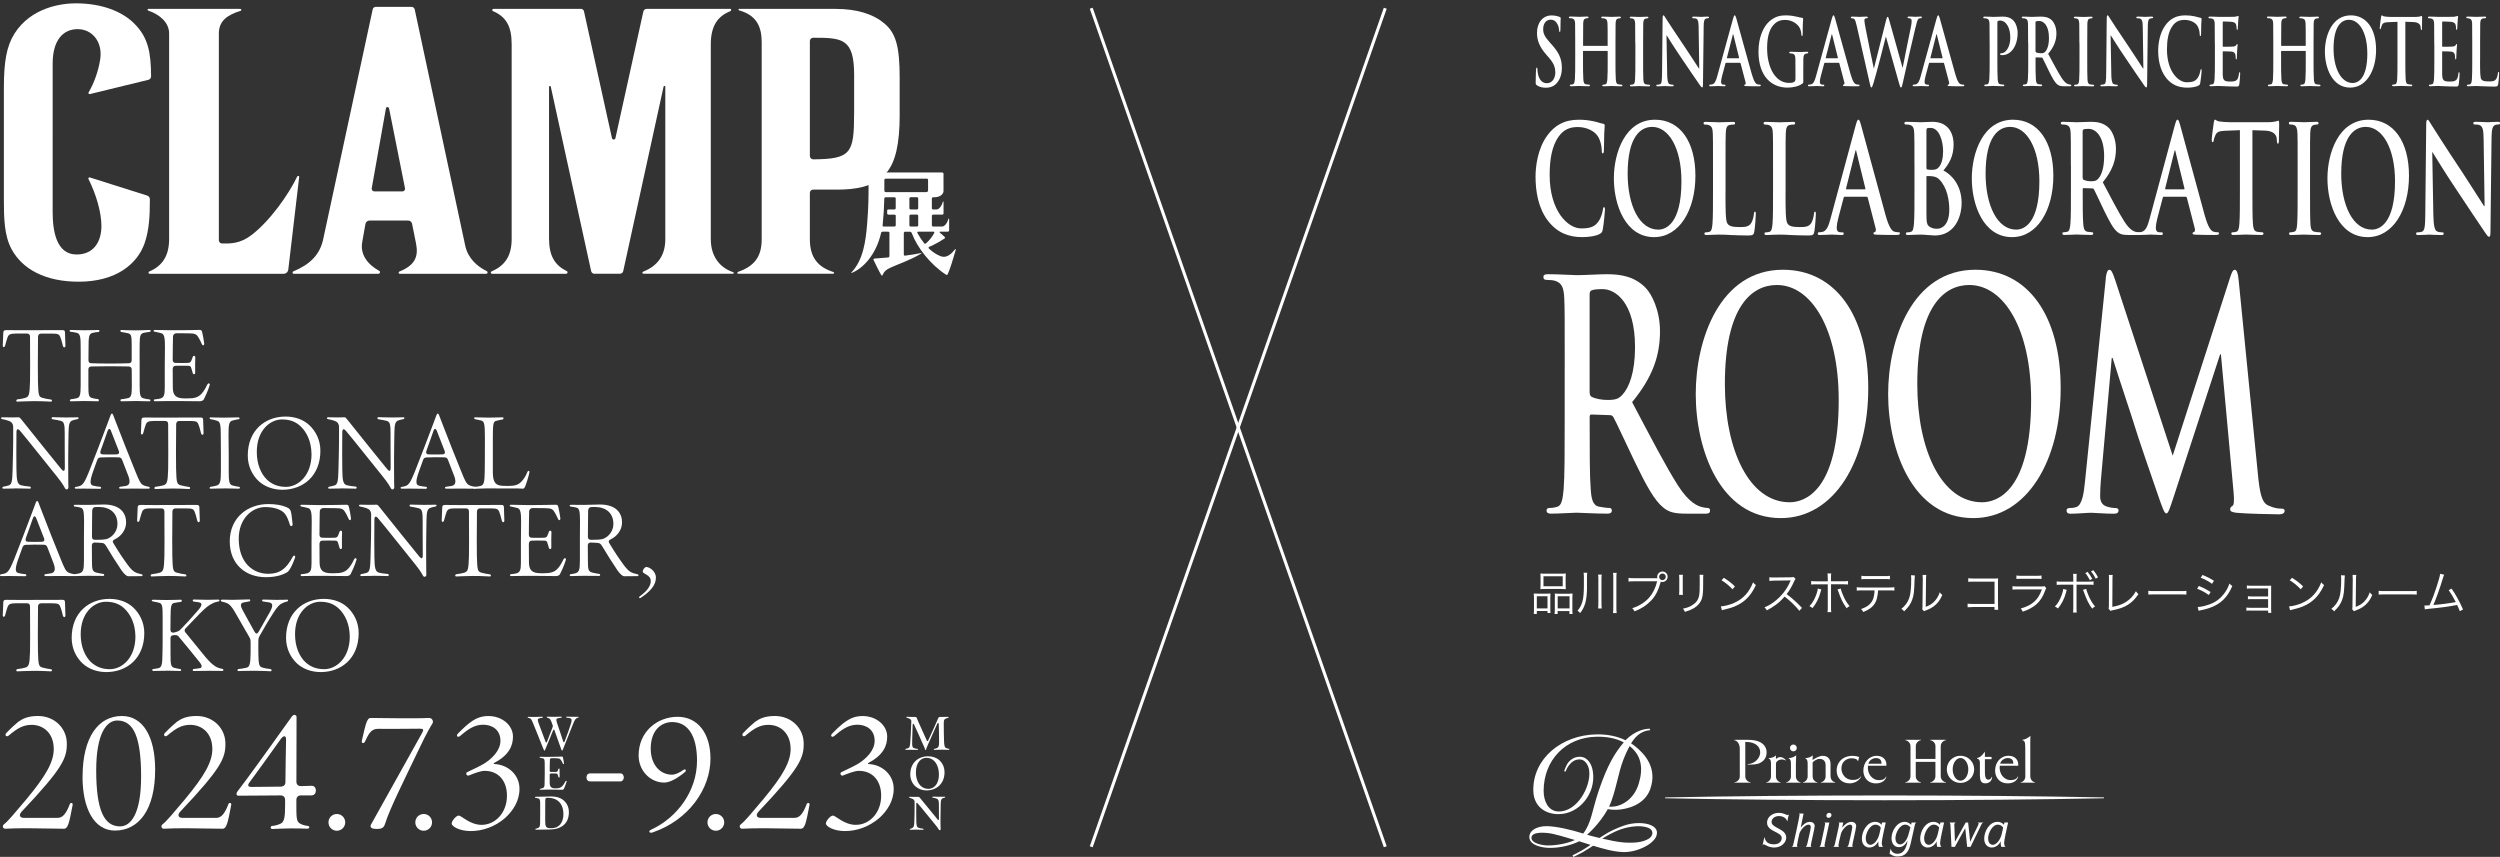<?xml version="1.0" encoding="UTF-8"?>
<svg id="_レイヤー_1" data-name="レイヤー 1" xmlns="http://www.w3.org/2000/svg" viewBox="0 0 683.7 234.34">
  <rect x="0" y="0" width="683.7" height="234.34" fill="#333333" stroke="none"/>
  <defs>
    <style>
      .cls-1, .cls-2 {
        opacity: 0;
      }

      .cls-1, .cls-3 {
        fill: #fff;
        stroke-width: 0px;
      }

      .cls-4 {
        isolation: isolate;
      }

      .cls-5 {
        fill: none;
        stroke: #fff;
        stroke-miterlimit: 10;
        stroke-width: .84px;
      }
    </style>
  </defs>
  <g>
    <g>
      <path class="cls-3" d="M420.31,23.31c-.27-.18-.33-.3-.33-.86,0-1.39.07-2.9.09-3.3.02-.38.07-.66.21-.66.15,0,.17.23.17.43,0,.33.07.86.15,1.29.38,1.87,1.39,2.55,2.45,2.55,1.54,0,2.3-1.54,2.3-2.87,0-1.24-.26-2.39-1.68-4.03l-.79-.91c-1.89-2.17-2.54-3.93-2.54-5.97,0-2.77,1.58-4.76,3.96-4.76,1.11,0,1.83.25,2.28.43.15.05.24.13.24.3,0,.33-.07,1.06-.07,3.02,0,.55-.05.76-.19.76-.12,0-.17-.15-.17-.45,0-.23-.09-1.01-.45-1.66-.26-.48-.75-1.24-1.87-1.24-1.27,0-2.04,1.08-2.04,2.6,0,1.16.39,2.04,1.82,3.63l.48.53c2.07,2.29,2.81,4.03,2.81,6.43,0,1.46-.38,3.2-1.61,4.39-.86.81-1.82,1.03-2.72,1.03-.99,0-1.76-.18-2.5-.66Z"/>
      <path class="cls-3" d="M439.56,12.57c.05,0,.1-.05.1-.18v-.53c0-3.83,0-4.54-.04-5.34-.03-.86-.17-1.26-.74-1.44-.14-.05-.43-.08-.67-.08-.19,0-.29-.05-.29-.23s.12-.23.36-.23c.92,0,2,.08,2.47.08.41,0,1.49-.08,2.16-.08.24,0,.36.05.36.23s-.1.23-.31.23c-.14,0-.29.03-.5.08-.46.13-.6.55-.63,1.44-.03.81-.03,1.51-.03,5.34v4.44c0,2.32,0,4.31.09,5.39.05.71.15,1.26.67,1.36.24.05.62.1.87.1.19,0,.27.08.27.2,0,.18-.14.25-.34.25-1.11,0-2.19-.08-2.67-.08-.39,0-1.47.08-2.14.08-.24,0-.36-.08-.36-.25,0-.13.07-.2.27-.2.26,0,.46-.05.62-.1.34-.1.43-.66.5-1.39.09-1.06.09-3.05.09-5.37v-2.22c0-.1-.05-.15-.1-.15h-6.55c-.05,0-.1.03-.1.15v2.22c0,2.32,0,4.31.09,5.39.05.71.15,1.26.67,1.36.24.05.62.1.87.1.19,0,.27.08.27.2,0,.18-.14.25-.34.25-1.11,0-2.19-.08-2.67-.08-.39,0-1.47.08-2.16.08-.22,0-.34-.08-.34-.25,0-.13.07-.2.27-.2.26,0,.46-.05.62-.1.34-.1.43-.66.5-1.39.09-1.06.09-3.05.09-5.37v-4.44c0-3.83,0-4.54-.03-5.34-.04-.86-.17-1.26-.74-1.44-.14-.05-.43-.08-.67-.08-.19,0-.29-.05-.29-.23s.12-.23.36-.23c.92,0,2,.08,2.47.08.41,0,1.49-.08,2.16-.08.24,0,.36.05.36.23s-.1.23-.31.23c-.14,0-.29.03-.5.08-.46.13-.6.55-.63,1.44-.03.81-.03,1.51-.03,5.34v.53c0,.13.05.18.1.18h6.55Z"/>
      <path class="cls-3" d="M447.21,11.86c0-3.83,0-4.54-.03-5.34-.03-.86-.21-1.29-.58-1.41-.19-.08-.41-.1-.62-.1-.17,0-.27-.05-.27-.25,0-.15.14-.2.41-.2.65,0,1.73.08,2.23.08.43,0,1.44-.08,2.09-.08.22,0,.36.05.36.2,0,.2-.1.25-.27.25s-.31.03-.51.08c-.46.13-.6.55-.63,1.44-.03.81-.03,1.51-.03,5.34v4.44c0,2.45,0,4.44.07,5.52.05.68.17,1.13.69,1.24.24.05.62.1.87.1.19,0,.27.08.27.2,0,.18-.14.25-.33.25-1.13,0-2.21-.08-2.67-.08-.39,0-1.47.08-2.16.08-.22,0-.34-.08-.34-.25,0-.13.07-.2.27-.2.26,0,.46-.05.62-.1.34-.1.45-.53.5-1.26.09-1.06.09-3.05.09-5.5v-4.44Z"/>
      <path class="cls-3" d="M455.93,20.18c.03,1.97.26,2.62.6,2.8.29.15.62.18.89.18.19,0,.29.05.29.2,0,.2-.15.25-.39.25-1.11,0-1.8-.08-2.12-.08-.15,0-.96.08-1.85.08-.22,0-.38-.03-.38-.25,0-.15.1-.2.27-.2.22,0,.53-.03.77-.13.45-.2.51-.93.53-3.13l.15-14.85c0-.5.05-.86.22-.86.19,0,.34.33.63.78.21.33,2.81,4.36,5.31,8.02,1.17,1.71,3.48,5.34,3.77,5.75h.09l-.17-11.32c-.02-1.54-.17-2.02-.58-2.27-.26-.15-.67-.15-.91-.15-.21,0-.27-.08-.27-.23,0-.2.19-.23.45-.23.89,0,1.71.08,2.07.08.19,0,.84-.08,1.68-.08.22,0,.39.03.39.23,0,.15-.1.23-.31.23-.17,0-.31,0-.51.08-.48.2-.62.73-.63,2.14l-.19,15.91c0,.55-.07.78-.22.78-.19,0-.39-.28-.58-.55-1.08-1.51-3.27-4.81-5.05-7.41-1.87-2.72-3.77-5.8-4.08-6.28h-.05l.19,10.51Z"/>
      <path class="cls-3" d="M472.02,17.18c-.09,0-.12.05-.15.2l-.93,3.45c-.17.63-.26,1.24-.26,1.54,0,.45.15.78.69.78h.26c.21,0,.26.05.26.2,0,.2-.1.25-.29.25-.55,0-1.29-.08-1.82-.08-.19,0-1.13.08-2.02.08-.22,0-.33-.05-.33-.25,0-.15.07-.2.21-.2.15,0,.39-.03.53-.05.79-.15,1.11-1.01,1.46-2.27l4.3-15.63c.21-.73.31-1.01.48-1.01.15,0,.26.23.43.81.41,1.39,3.15,11.47,4.25,15.3.65,2.27,1.15,2.62,1.51,2.75.26.08.51.1.72.1.14,0,.22.03.22.2,0,.2-.15.25-.79.25s-1.87,0-3.24-.05c-.31-.03-.51-.03-.51-.2,0-.15.07-.2.24-.23.12-.05.24-.28.15-.58l-1.37-5.19c-.03-.13-.09-.18-.17-.18h-3.82ZM475.51,15.92c.09,0,.1-.08.09-.15l-1.54-6.2c-.02-.1-.03-.23-.09-.23s-.09.13-.1.23l-1.58,6.18c-.02.1,0,.18.07.18h3.15Z"/>
      <path class="cls-3" d="M493.18,21.92c0,.68-.02.73-.22.91-1.11.86-2.79,1.13-4.13,1.13-4.2,0-7.92-2.92-7.92-9.88,0-4.03,1.42-6.86,2.98-8.24,1.65-1.46,3.17-1.64,4.61-1.64,1.18,0,2.69.3,3.03.4.36.1.96.25,1.35.28.21.03.24.13.24.3,0,.28-.12.98-.12,4.13,0,.4-.05.53-.19.53-.12,0-.15-.13-.17-.33-.05-.58-.14-1.39-.58-2.09-.51-.81-1.88-1.97-3.82-1.97-.94,0-2.19.1-3.39,1.56-.96,1.18-1.58,3.08-1.58,6.18,0,5.42,2.35,9.48,5.96,9.48.45,0,1.04,0,1.46-.28.26-.18.33-.5.33-.93v-2.37c0-1.26,0-2.22-.02-2.97-.02-.86-.17-1.26-.74-1.44-.14-.05-.43-.08-.67-.08-.15,0-.26-.05-.26-.2,0-.2.12-.25.36-.25.89,0,1.97.08,2.48.08s1.44-.08,2-.08c.22,0,.34.05.34.25,0,.15-.1.2-.22.2-.14,0-.26.03-.46.08-.46.13-.63.55-.65,1.44-.02.76-.02,1.76-.02,3.02v2.77Z"/>
      <path class="cls-3" d="M499.03,17.18c-.09,0-.12.05-.15.2l-.93,3.45c-.17.63-.26,1.24-.26,1.54,0,.45.15.78.69.78h.26c.21,0,.26.05.26.2,0,.2-.1.25-.29.25-.55,0-1.29-.08-1.82-.08-.19,0-1.13.08-2.02.08-.22,0-.33-.05-.33-.25,0-.15.07-.2.21-.2.15,0,.39-.03.53-.05.79-.15,1.11-1.01,1.46-2.27l4.3-15.63c.21-.73.31-1.01.48-1.01.15,0,.26.23.43.81.41,1.39,3.15,11.47,4.25,15.3.65,2.27,1.15,2.62,1.51,2.75.26.08.51.1.72.1.14,0,.22.03.22.2,0,.2-.15.25-.79.25s-1.87,0-3.24-.05c-.31-.03-.51-.03-.51-.2,0-.15.07-.2.24-.23.12-.05.24-.28.15-.58l-1.37-5.19c-.03-.13-.09-.18-.17-.18h-3.82ZM502.53,15.92c.09,0,.1-.08.09-.15l-1.54-6.2c-.02-.1-.03-.23-.09-.23s-.09.13-.1.23l-1.58,6.18c-.02.1,0,.18.07.18h3.15Z"/>
      <path class="cls-3" d="M507.76,7.02c-.21-.93-.39-1.54-.63-1.79-.19-.18-.53-.23-.69-.23-.17,0-.27-.03-.27-.23,0-.18.14-.23.38-.23.89,0,1.83.08,1.99.08s.91-.08,1.9-.08c.24,0,.36.08.36.23,0,.2-.14.23-.31.23-.14,0-.31,0-.43.1-.15.1-.19.28-.19.55,0,.33.17,1.18.38,2.32.29,1.66,1.88,9.3,2.19,10.71h.05l3.32-13.16c.17-.71.29-.91.43-.91.19,0,.27.38.5,1.18l3.56,12.7h.05c.31-1.69,1.68-8.34,2.28-11.29.12-.58.17-1.11.17-1.46,0-.4-.15-.76-.82-.76-.17,0-.29-.08-.29-.23,0-.18.14-.23.39-.23.91,0,1.63.08,1.78.08.12,0,.86-.08,1.42-.08.19,0,.31.05.31.2,0,.18-.08.25-.24.25-.17,0-.41.03-.6.13-.41.23-.6,1.24-.96,2.67-.79,3.18-2.59,11.19-3.43,14.97-.19.88-.27,1.18-.5,1.18-.17,0-.27-.3-.53-1.24l-3.56-12.65h-.03c-.33,1.29-2.6,10.23-3.34,12.55-.33,1.03-.41,1.34-.62,1.34-.17,0-.24-.28-.39-.93l-3.63-16.01Z"/>
      <path class="cls-3" d="M527.67,17.18c-.09,0-.12.05-.15.2l-.93,3.45c-.17.63-.26,1.24-.26,1.54,0,.45.15.78.69.78h.26c.21,0,.26.05.26.2,0,.2-.1.25-.29.25-.55,0-1.29-.08-1.82-.08-.19,0-1.13.08-2.02.08-.22,0-.33-.05-.33-.25,0-.15.07-.2.21-.2.15,0,.39-.03.53-.05.79-.15,1.11-1.01,1.46-2.27l4.3-15.63c.21-.73.31-1.01.48-1.01.15,0,.26.23.43.81.41,1.39,3.15,11.47,4.25,15.3.65,2.27,1.15,2.62,1.51,2.75.26.08.51.1.72.1.14,0,.22.03.22.2,0,.2-.15.25-.79.25s-1.87,0-3.24-.05c-.31-.03-.51-.03-.51-.2,0-.15.07-.2.24-.23.12-.05.24-.28.15-.58l-1.37-5.19c-.03-.13-.09-.18-.17-.18h-3.82ZM531.16,15.92c.09,0,.1-.08.09-.15l-1.54-6.2c-.02-.1-.03-.23-.09-.23s-.09.13-.1.23l-1.58,6.18c-.02.1,0,.18.07.18h3.15Z"/>
      <path class="cls-3" d="M544.12,11.86c0-3.83,0-4.54-.03-5.34-.04-.86-.17-1.26-.74-1.44-.14-.05-.43-.08-.67-.08-.19,0-.29-.05-.29-.23s.12-.23.38-.23c.91,0,1.99.08,2.47.08.7,0,1.7-.08,2.49-.08,2.14,0,2.91,1.06,3.19,1.44.38.53.86,1.66.86,3,0,3.58-1.78,6.1-4.22,6.1-.09,0-.27,0-.36-.03-.09-.03-.21-.05-.21-.23,0-.2.12-.28.48-.28.96,0,2.3-1.59,2.3-4.16,0-.83-.05-2.52-1.01-3.78-.62-.83-1.32-.98-1.71-.98-.26,0-.51.03-.67.1-.08.05-.14.2-.14.48v10.08c0,2.32,0,4.31.09,5.39.05.71.15,1.26.67,1.36.24.05.62.1.87.1.19,0,.27.08.27.2,0,.18-.14.25-.33.25-1.13,0-2.21-.08-2.66-.08-.39,0-1.47.08-2.16.08-.22,0-.34-.08-.34-.25,0-.13.07-.2.27-.2.26,0,.46-.05.62-.1.34-.1.43-.66.5-1.39.09-1.06.09-3.05.09-5.37v-4.44Z"/>
      <path class="cls-3" d="M554.65,11.86c0-3.83,0-4.54-.03-5.34-.04-.86-.17-1.26-.74-1.44-.14-.05-.43-.08-.67-.08-.19,0-.29-.05-.29-.23s.12-.23.38-.23c.91,0,1.99.08,2.35.08.58,0,1.89-.08,2.42-.08,1.08,0,2.23.15,3.15,1.08.48.48,1.17,1.76,1.17,3.45,0,1.87-.53,3.58-2.26,5.65,1.53,2.82,2.71,5.07,3.72,6.63.96,1.46,1.66,1.64,1.92,1.71.19.05.34.08.48.08s.21.08.21.2c0,.2-.12.25-.33.25h-1.63c-.96,0-1.39-.13-1.83-.48-.74-.58-1.39-1.76-2.35-3.71-.69-1.39-1.47-3.1-1.7-3.48-.09-.15-.19-.18-.31-.18l-1.49-.05c-.09,0-.14.05-.14.2v.35c0,2.34,0,4.34.09,5.39.05.73.15,1.29.67,1.39.26.05.63.1.84.1.14,0,.21.08.21.2,0,.18-.12.25-.34.25-.99,0-2.26-.08-2.52-.08-.33,0-1.41.08-2.09.08-.22,0-.34-.08-.34-.25,0-.13.07-.2.27-.2.26,0,.46-.05.62-.1.34-.1.43-.66.5-1.39.09-1.06.09-3.05.09-5.37v-4.44ZM556.67,13.86c0,.28.03.38.15.45.36.18.87.25,1.3.25.69,0,.91-.1,1.22-.43.51-.55,1.01-1.71,1.01-3.78,0-3.58-1.61-4.61-2.62-4.61-.43,0-.74.03-.91.1-.12.05-.15.15-.15.35v7.66Z"/>
      <path class="cls-3" d="M568.67,11.86c0-3.83,0-4.54-.03-5.34-.03-.86-.21-1.29-.58-1.41-.19-.08-.41-.1-.62-.1-.17,0-.27-.05-.27-.25,0-.15.14-.2.41-.2.65,0,1.73.08,2.23.08.43,0,1.44-.08,2.09-.08.22,0,.36.05.36.2,0,.2-.1.25-.27.25s-.31.03-.51.08c-.46.13-.6.55-.63,1.44-.03.81-.03,1.51-.03,5.34v4.44c0,2.45,0,4.44.07,5.52.05.68.17,1.13.69,1.24.24.05.62.1.87.1.19,0,.27.08.27.2,0,.18-.14.25-.33.25-1.13,0-2.21-.08-2.67-.08-.39,0-1.47.08-2.16.08-.22,0-.34-.08-.34-.25,0-.13.07-.2.27-.2.26,0,.46-.05.62-.1.34-.1.45-.53.5-1.26.09-1.06.09-3.05.09-5.5v-4.44Z"/>
      <path class="cls-3" d="M577.39,20.18c.03,1.97.26,2.62.6,2.8.29.15.62.18.89.18.19,0,.29.05.29.2,0,.2-.15.25-.39.25-1.11,0-1.8-.08-2.12-.08-.15,0-.96.08-1.85.08-.22,0-.38-.03-.38-.25,0-.15.1-.2.27-.2.22,0,.53-.03.77-.13.45-.2.51-.93.53-3.13l.15-14.85c0-.5.05-.86.22-.86.19,0,.34.33.63.78.21.33,2.81,4.36,5.31,8.02,1.17,1.71,3.48,5.34,3.77,5.75h.09l-.17-11.32c-.02-1.54-.17-2.02-.58-2.27-.26-.15-.67-.15-.91-.15-.21,0-.27-.08-.27-.23,0-.2.19-.23.45-.23.89,0,1.71.08,2.07.08.19,0,.84-.08,1.68-.08.22,0,.39.03.39.23,0,.15-.1.23-.31.23-.17,0-.31,0-.51.08-.48.2-.62.73-.63,2.14l-.19,15.91c0,.55-.07.78-.22.78-.19,0-.39-.28-.58-.55-1.08-1.51-3.27-4.81-5.05-7.41-1.87-2.72-3.77-5.8-4.08-6.28h-.05l.19,10.51Z"/>
      <path class="cls-3" d="M592.34,21.22c-1.68-2.17-2.12-4.99-2.12-7.44,0-1.71.36-4.69,2-6.91,1.23-1.66,2.86-2.67,5.42-2.67,1.06,0,1.7.1,2.48.25.65.13,1.2.35,1.71.43.19.03.26.15.26.3,0,.2-.05.5-.09,1.39-.03.83-.02,2.22-.05,2.72-.02.38-.05.58-.21.58-.14,0-.17-.2-.17-.55-.02-.78-.24-1.66-.67-2.32-.57-.88-1.9-1.56-3.48-1.56-1.49,0-2.47.55-3.22,1.56-1.25,1.69-1.58,4.08-1.58,6.53,0,6,3.1,8.97,5.4,8.97,1.53,0,2.45-.25,3.14-1.41.29-.48.51-1.21.58-1.66.05-.4.09-.5.22-.5.12,0,.15.18.15.38,0,.3-.21,2.5-.38,3.35-.09.43-.15.55-.45.73-.69.4-1.99.58-3.08.58-2.35,0-4.32-.76-5.88-2.75Z"/>
      <path class="cls-3" d="M605.71,11.86c0-3.83,0-4.54-.03-5.34-.03-.86-.17-1.26-.74-1.44-.14-.05-.43-.08-.67-.08-.19,0-.29-.05-.29-.23s.12-.23.38-.23c.46,0,.96.03,1.39.03.45.03.84.05,1.08.05.55,0,3.96,0,4.28-.03.33-.05.6-.1.74-.15.09-.03.19-.1.27-.1s.1.1.1.23c0,.18-.09.48-.14,1.64-.02.25-.05,1.36-.09,1.66-.02.13-.05.28-.17.28s-.15-.13-.15-.35c0-.18-.02-.6-.1-.91-.12-.45-.29-.76-1.15-.91-.29-.05-2.09-.1-2.43-.1-.08,0-.12.08-.12.25v6.38c0,.18.02.28.12.28.38,0,2.35,0,2.74-.05.41-.05.67-.13.82-.38.12-.2.19-.33.27-.33.07,0,.12.05.12.2s-.07.55-.14,1.84c-.02.5-.07,1.51-.07,1.69,0,.2,0,.48-.15.48-.12,0-.15-.1-.15-.23-.02-.25-.02-.58-.07-.91-.09-.5-.33-.88-.96-.98-.33-.05-2.02-.08-2.43-.08-.09,0-.1.1-.1.25v1.99c0,.86-.02,3.18,0,3.91.03,1.74.31,2.12,2.06,2.12.45,0,1.17,0,1.61-.3.45-.3.65-.83.77-1.87.03-.28.07-.38.19-.38.14,0,.14.2.14.45,0,.58-.14,2.29-.22,2.8-.12.66-.27.66-.93.66-1.29,0-2.23-.05-2.96-.08-.74-.05-1.27-.08-1.78-.08-.19,0-.57,0-.98.03-.39,0-.84.05-1.18.05-.22,0-.34-.08-.34-.25,0-.13.07-.2.27-.2.26,0,.46-.05.62-.1.34-.1.43-.66.5-1.39.09-1.06.09-3.05.09-5.37v-4.44Z"/>
      <path class="cls-3" d="M630.47,12.57c.05,0,.1-.05.1-.18v-.53c0-3.83,0-4.54-.04-5.34-.03-.86-.17-1.26-.74-1.44-.14-.05-.43-.08-.67-.08-.19,0-.29-.05-.29-.23s.12-.23.36-.23c.92,0,2,.08,2.47.08.41,0,1.49-.08,2.16-.08.24,0,.36.05.36.23s-.1.23-.31.23c-.14,0-.29.03-.5.08-.46.13-.6.55-.63,1.44-.03.81-.03,1.51-.03,5.34v4.44c0,2.32,0,4.31.09,5.39.05.71.15,1.26.67,1.36.24.05.62.1.87.1.19,0,.27.08.27.2,0,.18-.14.25-.34.25-1.11,0-2.19-.08-2.67-.08-.39,0-1.47.08-2.14.08-.24,0-.36-.08-.36-.25,0-.13.07-.2.27-.2.26,0,.46-.05.62-.1.34-.1.43-.66.5-1.39.09-1.06.09-3.05.09-5.37v-2.22c0-.1-.05-.15-.1-.15h-6.55c-.05,0-.1.03-.1.15v2.22c0,2.32,0,4.31.09,5.39.05.71.15,1.26.67,1.36.24.05.62.1.87.1.19,0,.27.08.27.2,0,.18-.14.25-.34.25-1.11,0-2.19-.08-2.67-.08-.39,0-1.47.08-2.16.08-.22,0-.34-.08-.34-.25,0-.13.07-.2.27-.2.26,0,.46-.05.62-.1.34-.1.43-.66.5-1.39.09-1.06.09-3.05.09-5.37v-4.44c0-3.83,0-4.54-.03-5.34-.03-.86-.17-1.26-.74-1.44-.14-.05-.43-.08-.67-.08-.19,0-.29-.05-.29-.23s.12-.23.36-.23c.92,0,2,.08,2.47.08.41,0,1.49-.08,2.16-.08.24,0,.36.05.36.23s-.1.23-.31.23c-.14,0-.29.03-.5.08-.46.13-.6.55-.63,1.44-.03.81-.03,1.51-.03,5.34v.53c0,.13.05.18.1.18h6.55Z"/>
      <path class="cls-3" d="M635.81,14.08c0-4.31,1.94-9.88,7.08-9.88,4.27,0,6.92,3.66,6.92,9.43s-2.74,10.33-7.09,10.33c-4.92,0-6.91-5.42-6.91-9.88ZM647.41,14.56c0-5.65-2.21-9.15-5.02-9.15-1.97,0-4.21,1.61-4.21,7.89,0,5.24,1.97,9.4,5.26,9.4,1.2,0,3.98-.86,3.98-8.14Z"/>
      <path class="cls-3" d="M655.65,5.97l-2.55.1c-.99.05-1.41.18-1.66.73-.17.38-.26.68-.29.88-.04.2-.09.3-.19.3-.12,0-.15-.13-.15-.4,0-.4.33-2.7.36-2.9.05-.33.1-.48.21-.48.14,0,.31.25.74.3.5.08,1.15.13,1.71.13h6.79c.55,0,.93-.08,1.18-.13.26-.08.39-.13.46-.13.12,0,.14.15.14.53,0,.53-.05,2.27-.05,2.92-.02.25-.05.4-.15.4-.14,0-.17-.13-.19-.5l-.02-.28c-.03-.66-.5-1.36-2.02-1.41l-2.16-.08v10.33c0,2.32,0,4.31.09,5.39.05.71.15,1.26.67,1.36.24.05.62.1.87.1.19,0,.27.08.27.2,0,.18-.14.25-.33.25-1.13,0-2.21-.08-2.69-.08-.39,0-1.47.08-2.16.08-.22,0-.34-.08-.34-.25,0-.13.07-.2.27-.2.26,0,.46-.05.62-.1.34-.1.45-.66.5-1.39.08-1.06.08-3.05.08-5.37V5.97Z"/>
      <path class="cls-3" d="M665.72,11.86c0-3.83,0-4.54-.03-5.34-.04-.86-.17-1.26-.74-1.44-.14-.05-.43-.08-.67-.08-.19,0-.29-.05-.29-.23s.12-.23.38-.23c.46,0,.96.03,1.39.03.45.03.84.05,1.08.05.55,0,3.96,0,4.28-.03.33-.05.6-.1.74-.15.09-.03.19-.1.27-.1s.1.1.1.23c0,.18-.08.48-.14,1.64-.02.25-.05,1.36-.09,1.66-.02.13-.05.28-.17.28s-.15-.13-.15-.35c0-.18-.02-.6-.1-.91-.12-.45-.29-.76-1.15-.91-.29-.05-2.09-.1-2.43-.1-.08,0-.12.08-.12.25v6.38c0,.18.02.28.12.28.38,0,2.35,0,2.74-.05.41-.05.67-.13.82-.38.12-.2.19-.33.27-.33.07,0,.12.05.12.2s-.07.55-.14,1.84c-.02.5-.07,1.51-.07,1.69,0,.2,0,.48-.15.48-.12,0-.15-.1-.15-.23-.02-.25-.02-.58-.07-.91-.09-.5-.33-.88-.96-.98-.33-.05-2.02-.08-2.43-.08-.09,0-.1.1-.1.25v1.99c0,.86-.02,3.18,0,3.91.03,1.74.31,2.12,2.06,2.12.45,0,1.17,0,1.61-.3.45-.3.65-.83.77-1.87.03-.28.07-.38.19-.38.14,0,.14.2.14.45,0,.58-.14,2.29-.22,2.8-.12.66-.27.66-.93.66-1.29,0-2.23-.05-2.96-.08-.74-.05-1.27-.08-1.78-.08-.19,0-.57,0-.98.03-.39,0-.84.05-1.18.05-.22,0-.34-.08-.34-.25,0-.13.07-.2.27-.2.26,0,.46-.05.62-.1.34-.1.43-.66.5-1.39.09-1.06.09-3.05.09-5.37v-4.44Z"/>
      <path class="cls-3" d="M678.25,16.3c0,3.23,0,4.97.36,5.42.29.38.74.55,2.07.55.91,0,1.58-.03,2-.71.21-.33.41-1.03.45-1.51.02-.23.05-.38.19-.38.12,0,.14.13.14.43,0,.28-.12,2.17-.26,2.9-.1.55-.19.68-1.08.68-1.23,0-2.12-.05-2.9-.08-.77-.05-1.39-.08-2.09-.08-.19,0-.57,0-.98.03-.39,0-.84.05-1.18.05-.22,0-.34-.08-.34-.25,0-.13.07-.2.27-.2.26,0,.46-.05.62-.1.34-.1.43-.66.5-1.39.09-1.06.09-3.05.09-5.37v-4.44c0-3.83,0-4.54-.03-5.34-.03-.86-.17-1.26-.74-1.44-.14-.05-.34-.08-.57-.08-.19,0-.29-.05-.29-.23s.12-.23.38-.23c.8,0,1.88.08,2.35.08.41,0,1.66-.08,2.33-.08.24,0,.36.05.36.23s-.1.23-.31.23c-.19,0-.46.03-.67.08-.46.13-.6.55-.63,1.44-.03.81-.03,1.51-.03,5.34v4.44Z"/>
      <path class="cls-3" d="M423.33,60.38c-2.68-3.52-3.39-8.11-3.39-12.08,0-2.78.57-7.62,3.19-11.22,1.97-2.7,4.56-4.34,8.63-4.34,1.69,0,2.7.16,3.96.41,1.04.2,1.91.57,2.73.7.3.04.41.25.41.49,0,.33-.08.82-.14,2.25-.05,1.35-.03,3.6-.08,4.42-.03.61-.08.94-.33.94-.22,0-.27-.33-.27-.9-.03-1.27-.38-2.7-1.06-3.77-.9-1.43-3.03-2.54-5.54-2.54-2.38,0-3.93.9-5.13,2.54-1.99,2.74-2.51,6.63-2.51,10.61,0,9.75,4.94,14.58,8.6,14.58,2.43,0,3.9-.41,5-2.29.46-.78.82-1.97.93-2.7.08-.66.14-.82.35-.82.19,0,.25.29.25.61,0,.49-.33,4.05-.6,5.45-.14.7-.25.9-.71,1.19-1.09.66-3.17.94-4.91.94-3.74,0-6.88-1.23-9.36-4.46Z"/>
      <path class="cls-3" d="M441.36,48.79c0-7,3.08-16.05,11.27-16.05,6.8,0,11.03,5.94,11.03,15.32s-4.37,16.79-11.3,16.79c-7.83,0-11-8.81-11-16.05ZM459.84,49.57c0-9.17-3.52-14.87-8-14.87-3.14,0-6.71,2.62-6.71,12.82,0,8.52,3.14,15.28,8.38,15.28,1.91,0,6.33-1.39,6.33-13.23Z"/>
      <path class="cls-3" d="M471.89,52.39c0,5.24,0,8.07.57,8.81.46.61,1.17.9,3.3.9,1.45,0,2.51-.04,3.19-1.15.33-.53.66-1.68.71-2.46.03-.37.08-.61.3-.61.19,0,.22.2.22.7,0,.45-.19,3.52-.41,4.71-.16.9-.3,1.11-1.72,1.11-1.97,0-3.38-.08-4.61-.12-1.23-.08-2.21-.12-3.33-.12-.3,0-.9,0-1.56.04-.63,0-1.34.08-1.88.08-.35,0-.55-.12-.55-.41,0-.2.11-.33.44-.33.41,0,.74-.08.98-.16.55-.16.68-1.06.79-2.25.14-1.72.14-4.96.14-8.72v-7.21c0-6.23,0-7.37-.05-8.68-.05-1.39-.27-2.05-1.17-2.33-.22-.08-.55-.12-.9-.12-.3,0-.46-.08-.46-.37s.19-.37.6-.37c1.28,0,3,.12,3.74.12.66,0,2.65-.12,3.71-.12.38,0,.57.08.57.37s-.16.37-.49.37c-.3,0-.74.04-1.06.12-.74.2-.96.9-1.01,2.33-.05,1.31-.05,2.46-.05,8.68v7.21Z"/>
      <path class="cls-3" d="M488.31,52.39c0,5.24,0,8.07.57,8.81.46.61,1.17.9,3.3.9,1.45,0,2.51-.04,3.19-1.15.33-.53.66-1.68.71-2.46.03-.37.08-.61.3-.61.19,0,.22.2.22.7,0,.45-.19,3.52-.41,4.71-.16.9-.3,1.11-1.72,1.11-1.97,0-3.38-.08-4.61-.12-1.23-.08-2.21-.12-3.33-.12-.3,0-.9,0-1.56.04-.63,0-1.34.08-1.88.08-.35,0-.55-.12-.55-.41,0-.2.11-.33.44-.33.41,0,.74-.08.98-.16.55-.16.68-1.06.79-2.25.14-1.72.14-4.96.14-8.72v-7.21c0-6.23,0-7.37-.05-8.68-.05-1.39-.27-2.05-1.17-2.33-.22-.08-.55-.12-.9-.12-.3,0-.46-.08-.46-.37s.19-.37.6-.37c1.28,0,3,.12,3.74.12.66,0,2.65-.12,3.71-.12.38,0,.57.08.57.37s-.16.37-.49.37c-.3,0-.74.04-1.06.12-.74.2-.96.9-1.01,2.33-.05,1.31-.05,2.46-.05,8.68v7.21Z"/>
      <path class="cls-3" d="M504.43,53.82c-.14,0-.19.08-.25.33l-1.47,5.61c-.27,1.02-.41,2.01-.41,2.5,0,.74.25,1.27,1.09,1.27h.41c.33,0,.41.08.41.33,0,.33-.16.41-.46.41-.87,0-2.05-.12-2.89-.12-.3,0-1.8.12-3.22.12-.35,0-.52-.08-.52-.41,0-.25.11-.33.33-.33.25,0,.63-.04.85-.08,1.26-.25,1.77-1.64,2.32-3.69l6.85-25.39c.33-1.19.49-1.64.76-1.64.25,0,.41.37.68,1.31.66,2.25,5.02,18.63,6.77,24.86,1.04,3.69,1.83,4.26,2.4,4.46.41.12.82.16,1.15.16.22,0,.35.04.35.33,0,.33-.25.41-1.25.41s-2.98,0-5.16-.08c-.49-.04-.82-.04-.82-.33,0-.25.11-.33.38-.37.19-.08.38-.45.25-.94l-2.18-8.44c-.05-.2-.14-.29-.27-.29h-6.09ZM510,51.78c.14,0,.16-.12.14-.25l-2.46-10.07c-.03-.16-.05-.37-.14-.37s-.14.2-.16.37l-2.51,10.03c-.03.16,0,.29.11.29h5.02Z"/>
      <path class="cls-3" d="M523.56,45.18c0-6.23,0-7.37-.05-8.68-.05-1.39-.27-2.05-1.17-2.33-.22-.08-.68-.12-1.06-.12-.3,0-.46-.08-.46-.37s.19-.37.6-.37c1.45,0,3.17.12,3.71.12,1.34,0,2.4-.12,3.33-.12,4.94,0,5.81,3.97,5.81,6.14,0,3.36-1.28,5.36-2.78,7.17,2.24,1.15,4.97,4.05,4.97,8.85,0,4.38-2.27,8.93-7.29,8.93-.33,0-1.12-.08-1.91-.12-.82-.08-1.64-.12-2.05-.12-.3,0-.9,0-1.56.04-.63,0-1.34.08-1.88.08-.35,0-.55-.12-.55-.41,0-.2.11-.33.44-.33.41,0,.74-.08.98-.16.55-.16.68-1.06.79-2.25.14-1.72.14-4.96.14-8.72v-7.21ZM526.84,45.88c0,.33.08.41.19.45.25.08.66.12,1.28.12.9,0,1.5-.16,1.97-.78.71-.86,1.12-2.33,1.12-4.34,0-2.74-1.06-6.35-3.41-6.35-.38,0-.63,0-.9.08-.19.08-.25.25-.25.7v10.12ZM530.44,49.16c-.57-.61-1.2-.9-2.27-.98-.49-.04-.76-.04-1.17-.04-.11,0-.16.08-.16.29v9.71c0,2.7.08,3.4.96,3.93.74.45,1.37.49,1.99.49,1.23,0,3.3-.98,3.3-5.24,0-2.54-.57-5.98-2.65-8.15Z"/>
      <path class="cls-3" d="M539.25,48.79c0-7,3.08-16.05,11.27-16.05,6.8,0,11.03,5.94,11.03,15.32s-4.37,16.79-11.3,16.79c-7.83,0-11-8.81-11-16.05ZM557.73,49.57c0-9.17-3.52-14.87-8-14.87-3.14,0-6.71,2.62-6.71,12.82,0,8.52,3.14,15.28,8.38,15.28,1.91,0,6.33-1.39,6.33-13.23Z"/>
      <path class="cls-3" d="M566.34,45.18c0-6.23,0-7.37-.05-8.68-.05-1.39-.27-2.05-1.17-2.33-.22-.08-.68-.12-1.06-.12-.3,0-.46-.08-.46-.37s.19-.37.6-.37c1.45,0,3.17.12,3.74.12.93,0,3-.12,3.85-.12,1.72,0,3.55.25,5.02,1.76.76.78,1.86,2.87,1.86,5.61,0,3.03-.85,5.82-3.6,9.17,2.43,4.59,4.31,8.23,5.92,10.77,1.53,2.38,2.65,2.66,3.06,2.78.3.08.55.12.76.12s.33.12.33.33c0,.33-.19.41-.52.41h-2.59c-1.53,0-2.21-.2-2.92-.78-1.17-.94-2.21-2.87-3.74-6.02-1.09-2.25-2.35-5.04-2.7-5.65-.14-.25-.3-.29-.49-.29l-2.38-.08c-.14,0-.22.08-.22.33v.57c0,3.81,0,7.04.14,8.76.08,1.19.25,2.09,1.06,2.25.41.08,1.01.16,1.34.16.22,0,.33.12.33.33,0,.29-.19.41-.55.41-1.58,0-3.6-.12-4.01-.12-.52,0-2.24.12-3.33.12-.35,0-.55-.12-.55-.41,0-.2.11-.33.44-.33.41,0,.74-.08.98-.16.55-.16.68-1.06.79-2.25.14-1.72.14-4.96.14-8.72v-7.21ZM569.56,48.42c0,.45.05.61.25.74.57.29,1.39.41,2.08.41,1.09,0,1.45-.16,1.94-.7.82-.9,1.61-2.78,1.61-6.14,0-5.82-2.57-7.49-4.18-7.49-.68,0-1.17.04-1.45.16-.19.08-.25.25-.25.57v12.45Z"/>
      <path class="cls-3" d="M591.7,53.82c-.14,0-.19.08-.25.33l-1.47,5.61c-.27,1.02-.41,2.01-.41,2.5,0,.74.25,1.27,1.09,1.27h.41c.33,0,.41.08.41.33,0,.33-.16.41-.46.41-.87,0-2.05-.12-2.89-.12-.3,0-1.8.12-3.22.12-.35,0-.52-.08-.52-.41,0-.25.11-.33.33-.33.25,0,.63-.04.85-.08,1.26-.25,1.77-1.64,2.32-3.69l6.85-25.39c.33-1.19.49-1.64.76-1.64.25,0,.41.37.68,1.31.66,2.25,5.02,18.63,6.77,24.86,1.04,3.69,1.83,4.26,2.4,4.46.41.12.82.16,1.15.16.22,0,.35.04.35.33,0,.33-.25.41-1.25.41s-2.98,0-5.16-.08c-.49-.04-.82-.04-.82-.33,0-.25.11-.33.38-.37.19-.08.38-.45.25-.94l-2.18-8.44c-.05-.2-.14-.29-.27-.29h-6.09ZM597.27,51.78c.14,0,.16-.12.14-.25l-2.46-10.07c-.03-.16-.05-.37-.14-.37s-.14.2-.16.37l-2.51,10.03c-.03.16,0,.29.11.29h5.02Z"/>
      <path class="cls-3" d="M612.59,35.6l-4.07.16c-1.58.08-2.24.29-2.65,1.19-.27.61-.41,1.11-.46,1.43-.05.33-.14.49-.3.49-.19,0-.25-.2-.25-.66,0-.66.52-4.38.57-4.71.08-.53.16-.78.33-.78.22,0,.49.41,1.17.49.79.12,1.83.2,2.73.2h10.81c.87,0,1.47-.12,1.88-.2.41-.12.63-.2.74-.2.19,0,.22.25.22.86,0,.86-.08,3.69-.08,4.75-.03.41-.08.66-.25.66-.22,0-.27-.2-.3-.82l-.03-.45c-.05-1.06-.79-2.21-3.22-2.29l-3.44-.12v16.79c0,3.77,0,7,.14,8.76.08,1.15.25,2.05,1.06,2.21.38.08.98.16,1.39.16.3,0,.44.12.44.33,0,.29-.22.41-.52.41-1.8,0-3.52-.12-4.29-.12-.63,0-2.35.12-3.44.12-.35,0-.55-.12-.55-.41,0-.2.11-.33.44-.33.41,0,.74-.08.98-.16.55-.16.71-1.06.79-2.25.14-1.72.14-4.96.14-8.72v-16.79Z"/>
      <path class="cls-3" d="M628.36,45.18c0-6.23,0-7.37-.05-8.68-.05-1.39-.33-2.09-.93-2.29-.3-.12-.66-.16-.98-.16-.27,0-.44-.08-.44-.41,0-.25.22-.33.66-.33,1.04,0,2.76.12,3.55.12.68,0,2.29-.12,3.33-.12.36,0,.57.08.57.33,0,.33-.16.41-.44.41s-.49.04-.82.12c-.74.2-.96.9-1.01,2.33-.05,1.31-.05,2.46-.05,8.68v7.21c0,3.97,0,7.21.11,8.97.08,1.11.27,1.84,1.09,2.01.38.08.98.16,1.39.16.3,0,.44.12.44.33,0,.29-.22.41-.52.41-1.8,0-3.52-.12-4.26-.12-.63,0-2.35.12-3.44.12-.35,0-.55-.12-.55-.41,0-.2.11-.33.44-.33.41,0,.74-.08.98-.16.55-.16.71-.86.79-2.05.14-1.72.14-4.96.14-8.93v-7.21Z"/>
      <path class="cls-3" d="M636.51,48.79c0-7,3.08-16.05,11.27-16.05,6.8,0,11.03,5.94,11.03,15.32s-4.37,16.79-11.3,16.79c-7.83,0-11-8.81-11-16.05ZM654.99,49.57c0-9.17-3.52-14.87-8-14.87-3.14,0-6.71,2.62-6.71,12.82,0,8.52,3.14,15.28,8.38,15.28,1.91,0,6.33-1.39,6.33-13.23Z"/>
      <path class="cls-3" d="M665.47,58.7c.05,3.19.41,4.26.96,4.55.46.25.98.29,1.42.29.3,0,.46.08.46.33,0,.33-.25.41-.63.41-1.77,0-2.87-.12-3.38-.12-.25,0-1.53.12-2.95.12-.36,0-.6-.04-.6-.41,0-.25.16-.33.44-.33.35,0,.85-.04,1.23-.2.71-.33.82-1.52.85-5.08l.25-24.12c0-.82.08-1.39.35-1.39.3,0,.55.53,1.01,1.27.33.53,4.48,7.09,8.46,13.02,1.86,2.79,5.54,8.68,6.01,9.34h.14l-.27-18.39c-.03-2.5-.27-3.28-.93-3.69-.41-.25-1.06-.25-1.45-.25-.33,0-.44-.12-.44-.37,0-.33.3-.37.71-.37,1.42,0,2.73.12,3.3.12.3,0,1.34-.12,2.67-.12.36,0,.63.04.63.37,0,.25-.16.37-.49.37-.27,0-.49,0-.82.12-.76.33-.98,1.19-1.01,3.48l-.3,25.84c0,.9-.11,1.27-.36,1.27-.3,0-.63-.45-.93-.9-1.72-2.46-5.21-7.82-8.05-12.04-2.98-4.42-6.01-9.42-6.5-10.2h-.08l.3,17.08Z"/>
      <path class="cls-3" d="M427.92,100.11c0-13.17,0-15.59-.12-18.36-.12-2.95-.58-4.33-2.48-4.94-.46-.17-1.44-.26-2.25-.26-.63,0-.98-.17-.98-.78s.4-.78,1.27-.78c3.06,0,6.7.26,7.91.26,1.96,0,6.35-.26,8.14-.26,3.64,0,7.51.52,10.63,3.72,1.62,1.65,3.93,6.06,3.93,11.87,0,6.41-1.79,12.3-7.62,19.4,5.14,9.7,9.12,17.41,12.53,22.78,3.23,5.02,5.6,5.63,6.47,5.89.64.17,1.16.26,1.62.26s.69.26.69.69c0,.69-.4.87-1.1.87h-5.49c-3.23,0-4.68-.43-6.18-1.65-2.48-1.99-4.68-6.06-7.91-12.73-2.31-4.76-4.97-10.65-5.72-11.95-.29-.52-.64-.61-1.04-.61l-5.02-.17c-.29,0-.46.17-.46.69v1.21c0,8.06,0,14.9.29,18.54.17,2.51.52,4.42,2.25,4.76.87.17,2.14.35,2.83.35.46,0,.69.26.69.69,0,.61-.4.87-1.15.87-3.35,0-7.62-.26-8.49-.26-1.1,0-4.74.26-7.05.26-.75,0-1.16-.26-1.16-.87,0-.43.23-.69.92-.69.87,0,1.56-.17,2.08-.35,1.16-.35,1.44-2.25,1.67-4.76.29-3.64.29-10.48.29-18.45v-15.25ZM434.73,106.95c0,.95.12,1.3.52,1.56,1.21.61,2.95.87,4.39.87,2.31,0,3.06-.35,4.1-1.47,1.73-1.91,3.41-5.89,3.41-12.99,0-12.3-5.43-15.85-8.84-15.85-1.44,0-2.48.09-3.06.35-.4.17-.52.52-.52,1.21v26.33Z"/>
      <path class="cls-3" d="M463.75,107.73c0-14.81,6.53-33.96,23.85-33.96,14.38,0,23.33,12.56,23.33,32.4s-9.24,35.52-23.91,35.52c-16.58,0-23.27-18.62-23.27-33.96ZM502.85,109.38c0-19.4-7.45-31.44-16.92-31.44-6.64,0-14.21,5.54-14.21,27.11,0,18.02,6.64,32.31,17.73,32.31,4.04,0,13.4-2.95,13.4-27.98Z"/>
      <path class="cls-3" d="M516.37,107.73c0-14.81,6.53-33.96,23.85-33.96,14.38,0,23.33,12.56,23.33,32.4s-9.24,35.52-23.91,35.52c-16.58,0-23.27-18.62-23.27-33.96ZM555.47,109.38c0-19.4-7.45-31.44-16.92-31.44-6.64,0-14.21,5.54-14.21,27.11,0,18.02,6.64,32.31,17.73,32.31,4.04,0,13.4-2.95,13.4-27.98Z"/>
      <path class="cls-3" d="M575.88,76.03c.17-1.47.52-2.25.98-2.25s.81.43,1.56,2.69l15.77,48.16,15.71-48.77c.46-1.39.75-2.08,1.27-2.08s.87.87,1.04,2.69l5.26,53.01c.52,5.46,1.1,7.97,2.83,8.75,1.67.78,2.83.87,3.58.87.52,0,.92.09.92.61,0,.69-.69.95-1.5.95-1.44,0-9.41-.17-11.72-.43-1.33-.17-1.67-.43-1.67-.95,0-.43.23-.69.64-.95.35-.17.52-1.3.29-3.72l-3.46-37.68h-.23l-12.59,38.63c-1.33,4.07-1.62,4.85-2.14,4.85s-1.1-1.73-2.02-4.33c-1.39-3.98-5.95-17.24-6.64-19.66-.52-1.82-3.98-12.04-6.01-18.54h-.23l-3,33.78c-.12,1.56-.17,2.69-.17,4.07,0,1.65.75,2.43,1.73,2.77,1.04.35,1.85.43,2.43.43.46,0,.87.17.87.61,0,.78-.52.95-1.39.95-2.43,0-5.02-.26-6.06-.26-1.1,0-3.87.26-5.72.26-.58,0-1.04-.17-1.04-.95,0-.43.35-.61.92-.61.46,0,.87,0,1.73-.26,1.62-.52,2.08-3.9,2.37-6.84l5.72-55.79Z"/>
      <path class="cls-3" d="M419.51,163.53c0-.49-.01-.84-.05-1.22.37.04.67.05,1.16.05h2.38c.4,0,.69-.01,1.02-.04-.03.26-.04.48-.04,1.18v2.91c0,.62.01.93.05,1.24h-.82v-.55h-2.92v.79h-.84c.05-.33.06-.67.06-1.31v-3.05ZM420.29,166.39h2.92v-3.33h-2.92v3.33ZM421.32,157.89c0-.43-.01-.73-.05-1.06.39.05.74.06,1.41.06h4.12c.73,0,1.08-.01,1.42-.06-.04.33-.05.59-.05,1.05v2.13c0,.48.01.81.05,1.11-.35-.04-.71-.05-1.32-.05h-4.3c-.6,0-1,.01-1.34.05.04-.34.05-.67.05-1.1v-2.13ZM422.11,160.34h5.26v-2.74h-5.26v2.74ZM425.23,163.41c0-.59,0-.78-.04-1.08.32.03.59.04,1.02.04h2.77c.48,0,.78-.01,1.08-.05-.04.33-.05.71-.05,1.24v3.04c0,.68.01,1,.06,1.31h-.86v-.79h-3.23v.79h-.82c.04-.33.05-.66.05-1.24v-3.25ZM426,166.39h3.24v-3.33h-3.24v3.33Z"/>
      <path class="cls-3" d="M434.02,160.27c0,3.74-.47,5.57-1.88,7.4-.24-.3-.39-.44-.72-.67,1.31-1.45,1.74-3.14,1.74-6.77v-2.48c0-.49-.03-.76-.08-1.12h1.01c-.06.32-.08.55-.08,1.15v2.5ZM438.05,157.14c-.05.37-.08.69-.08,1.18v6.67c0,.67.03,1.07.08,1.42h-1.01c.05-.37.08-.76.08-1.42v-6.67c0-.57-.03-.88-.08-1.18h1.01ZM442.13,156.66c-.06.35-.08.62-.08,1.22v8.21c0,.79.01,1.17.08,1.58h-1.01c.05-.38.08-.81.08-1.58v-8.21c0-.59-.01-.87-.08-1.22h1.01Z"/>
      <path class="cls-3" d="M453.26,158.11c-.04-.14-.05-.25-.05-.37,0-.79.64-1.44,1.44-1.44s1.42.64,1.42,1.42-.64,1.44-1.44,1.44c-.14,0-.26-.01-.44-.06l-.03.08c-.62,2.24-1.42,3.82-2.57,5.02-1.31,1.37-2.74,2.29-4.59,2.99-.18-.39-.32-.57-.62-.87,1.69-.47,3.48-1.58,4.61-2.86,1.03-1.17,1.76-2.65,2.21-4.49h-6.42c-.73,0-1.03.03-1.41.08v-1.01c.45.06.74.08,1.42.08h6.45ZM453.74,157.74c0,.5.4.91.91.91s.9-.4.9-.91-.4-.89-.9-.89-.91.4-.91.89Z"/>
      <path class="cls-3" d="M460.25,157.19c-.04.3-.05.47-.05,1.05v3.39c0,.6.01.74.05,1.05h-1.05c.04-.29.05-.55.05-1.06v-3.37c0-.54-.01-.76-.05-1.06h1.05ZM465.84,157.19c-.05.29-.06.49-.06,1.1v1.49c0,2-.09,3.11-.32,3.84-.37,1.18-1.16,2.1-2.39,2.8-.62.35-1.22.59-2.29.91-.14-.37-.21-.49-.53-.87,1.13-.25,1.74-.47,2.39-.86,1.17-.68,1.78-1.49,2.02-2.66.14-.72.18-1.3.18-3.21v-1.42c0-.66-.01-.83-.05-1.11h1.06Z"/>
      <path class="cls-3" d="M470.62,165.83c.98-.04,2.5-.43,3.67-.97,2.43-1.08,4.12-2.94,5.14-5.61.29.39.42.5.77.74-1.01,2.19-2.18,3.67-3.84,4.81-1.3.88-2.6,1.4-4.7,1.88-.34.08-.44.1-.76.2l-.28-1.06ZM471.43,158.01c1.35.86,2.13,1.47,3.04,2.37l-.66.78c-.91-.98-1.9-1.8-3-2.47l.62-.68Z"/>
      <path class="cls-3" d="M492.08,167.04c-1-1.27-2.42-2.65-4.03-3.89-.88,1.01-1.5,1.59-2.41,2.26-.87.63-1.54,1.05-2.47,1.51-.2-.38-.3-.52-.62-.83.97-.39,1.59-.73,2.56-1.45,2.02-1.49,3.58-3.48,4.5-5.68.03-.08.04-.09.06-.15.03-.04.03-.05.04-.09-.11.01-.15.01-.3.01l-4.21.06c-.57.01-.93.04-1.3.1l-.03-1.02c.34.05.57.06,1,.06h.33l4.5-.05c.44-.01.59-.03.81-.1l.53.54c-.13.15-.21.3-.35.62-.71,1.56-1.3,2.56-2.08,3.53,1.65,1.26,2.76,2.26,4.2,3.78l-.72.79Z"/>
      <path class="cls-3" d="M498.09,161.21c-.05.14-.05.15-.21.74-.47,1.71-1.16,3.08-2.21,4.36-.3-.28-.43-.35-.83-.54.55-.57.83-.95,1.2-1.64.59-1.11,1.02-2.33,1.1-3.18l.96.25ZM499.85,158.13c0-.66-.01-.96-.08-1.29h1.03c-.05.34-.06.57-.06,1.31v.82h3.18c.73,0,1.03-.01,1.48-.08v.96c-.43-.05-.78-.06-1.45-.06h-3.2v6.28c0,.69.01,1.01.06,1.34h-1.03c.06-.33.08-.67.08-1.32v-6.29h-3.09c-.67,0-1.02.01-1.45.06v-.96c.44.06.74.08,1.46.08h3.08v-.84ZM503.4,160.97c.08.38.2.73.47,1.41.58,1.47,1.11,2.39,1.95,3.38-.37.2-.48.29-.79.59-.59-.81-.91-1.32-1.31-2.16-.3-.63-.68-1.55-.88-2.17-.14-.4-.21-.6-.32-.82l.88-.24Z"/>
      <path class="cls-3" d="M513.61,161.45c-.01.38-.06.84-.14,1.34-.21,1.49-.74,2.52-1.7,3.33-.55.48-1.18.83-2.22,1.25-.18-.38-.28-.52-.59-.82,1.65-.53,2.67-1.34,3.19-2.48.29-.63.48-1.63.5-2.61h-3.42c-.66,0-1.02.01-1.45.06v-.93c.44.06.74.08,1.46.08h7.37c.72,0,1.02-.01,1.46-.08v.93c-.43-.05-.79-.06-1.45-.06h-3.03ZM509.06,157.46c.42.08.67.09,1.45.09h4.9c.78,0,1.03-.01,1.45-.09v.96c-.38-.05-.71-.06-1.44-.06h-4.93c-.73,0-1.06.01-1.44.06v-.96Z"/>
      <path class="cls-3" d="M523.68,157.38q-.05.31-.08,1.08c-.1,3.42-.2,4.35-.68,5.62-.43,1.17-1.03,2.02-2.18,3.11-.25-.33-.38-.44-.76-.68,1.03-.82,1.71-1.73,2.13-2.9.39-1.1.57-2.75.57-5.41,0-.45-.01-.6-.05-.89l1.05.06ZM526.81,157.24c-.06.3-.08.53-.08,1.11l-.08,7.61c1.05-.39,1.69-.79,2.34-1.46.69-.72,1.19-1.55,1.49-2.52.26.34.37.45.71.73-.62,1.45-1.45,2.5-2.53,3.24-.55.38-1.06.63-1.8.92q-.23.09-.4.15c-.15.06-.18.08-.29.14l-.5-.58c.08-.21.09-.31.09-.86l.08-7.37q0-.82-.05-1.12h1.03Z"/>
      <path class="cls-3" d="M539.45,166.02q-1.02.01-1.35.05v-1c.42.08.59.09,1.37.09h6v-6.09h-5.74c-.76,0-1.02.01-1.45.06v-1.01c.44.08.63.09,1.45.09h6.05c.16,0,.34-.01.66-.03-.03.31-.03.53-.03.98v6.45c0,.47.03.92.06,1.15h-1.01v-.76h-6.02Z"/>
      <path class="cls-3" d="M550.38,160.31c.45.06.72.08,1.47.08h6.47c.47,0,.61-.01.82-.09l.47.54c-.11.18-.14.24-.35.79-1.07,2.94-2.81,4.55-6.08,5.65-.15-.37-.24-.5-.54-.87,1.69-.48,2.8-1.05,3.74-1.92.9-.82,1.46-1.75,2.04-3.3h-6.58c-.67,0-1.03.01-1.46.06v-.95ZM551.46,157.38c.37.08.62.09,1.32.09h4.21c.71,0,.96-.01,1.32-.09v.97c-.34-.05-.64-.06-1.31-.06h-4.24c-.67,0-.97.01-1.31.06v-.97Z"/>
      <path class="cls-3" d="M565.23,161.32q-.05.13-.08.21l-.08.25-.06.28c-.45,1.68-1.22,3.2-2.21,4.35-.29-.26-.44-.35-.83-.54.74-.72,1.31-1.66,1.85-3.1.26-.71.42-1.3.44-1.71l.96.26ZM567,158.23c0-.77-.01-1-.08-1.29h1.03c-.05.3-.06.53-.06,1.31v.82h3.18c.82,0,1.07-.01,1.47-.08v.96c-.39-.05-.64-.06-1.45-.06h-3.2v6.28c0,.77.01,1.05.06,1.34h-1.03c.05-.29.08-.55.08-1.32v-6.29h-3.09c-.81,0-1.06.01-1.45.06v-.96c.4.06.64.08,1.46.08h3.08v-.84ZM570.54,161.06c.06.32.18.67.47,1.42.59,1.47,1.17,2.48,1.95,3.38-.35.19-.49.29-.79.59-.88-1.16-1.55-2.5-2.19-4.34-.11-.34-.23-.62-.32-.82l.88-.24ZM570.9,156.39c.53.63.87,1.13,1.29,1.9l-.64.37c-.38-.74-.93-1.58-1.27-1.94l.63-.33ZM572.47,155.92c.57.71.88,1.17,1.3,1.97l-.63.37c-.28-.6-.79-1.41-1.29-1.98l.62-.35Z"/>
      <path class="cls-3" d="M577.78,157.24c-.04.26-.06.59-.06,1.12l-.04,7.6c1.45-.24,2.6-.63,3.61-1.26,1.26-.78,2.1-1.69,2.84-3.02.31.44.39.54.69.79-1.73,2.57-3.58,3.74-6.94,4.4-.49.1-.55.11-.73.19l-.5-.63c.06-.21.09-.35.09-.82l.02-7.22v-.47c0-.25-.01-.4-.04-.68h1.07Z"/>
      <path class="cls-3" d="M587.53,161.57c.37.06.71.08,1.56.08h7.32c.93,0,1.13-.01,1.52-.06v1.02c-.4-.04-.69-.05-1.54-.05h-7.31c-.92,0-1.18.01-1.56.05v-1.03Z"/>
      <path class="cls-3" d="M601.36,160.24c1.2.49,2.1.96,3.2,1.65l-.49.84c-.92-.67-2.07-1.3-3.21-1.73l.5-.77ZM601.03,166c.82,0,2.13-.3,3.39-.78,1.56-.59,2.76-1.49,3.78-2.81.71-.92,1.12-1.71,1.51-2.82.31.33.44.44.78.67-1.1,2.62-2.63,4.34-4.85,5.43-.88.44-2.16.87-3.19,1.08-.2.04-.43.09-.68.14-.25.05-.3.08-.49.14l-.25-1.05ZM602.34,157.23c1.24.5,2.05.92,3.13,1.59l-.52.84c-.87-.64-2.18-1.35-3.1-1.66l.49-.77Z"/>
      <path class="cls-3" d="M615.44,166.97c-.68,0-.78,0-1.1.05v-.88c.3.05.63.08,1.1.08h4.84v-2.37h-4.44c-.67,0-.77,0-1.08.05v-.86c.3.05.6.08,1.1.08h4.42v-2.19h-4.71c-.67,0-.78,0-1.1.05v-.87c.3.05.6.08,1.1.08h4.69c.4,0,.63-.01.86-.03-.01.33-.01.53-.01.97v5.7c0,.4.01.57.05.78h-.87v-.63h-4.84Z"/>
      <path class="cls-3" d="M626.01,165.83c.98-.04,2.5-.43,3.67-.97,2.43-1.08,4.12-2.94,5.14-5.61.29.39.42.5.77.74-1.01,2.19-2.18,3.67-3.84,4.81-1.3.88-2.6,1.4-4.7,1.88-.34.08-.44.1-.76.2l-.28-1.06ZM626.82,158.01c1.35.86,2.13,1.47,3.04,2.37l-.66.78c-.91-.98-1.9-1.8-3-2.47l.62-.68Z"/>
      <path class="cls-3" d="M641.27,157.38q-.05.31-.08,1.08c-.1,3.42-.2,4.35-.68,5.62-.43,1.17-1.03,2.02-2.18,3.11-.25-.33-.38-.44-.76-.68,1.03-.82,1.71-1.73,2.13-2.9.39-1.1.57-2.75.57-5.41,0-.45-.01-.6-.05-.89l1.05.06ZM644.4,157.24c-.06.3-.08.53-.08,1.11l-.08,7.61c1.05-.39,1.69-.79,2.34-1.46.69-.72,1.19-1.55,1.49-2.52.26.34.37.45.71.73-.62,1.45-1.45,2.5-2.53,3.24-.55.38-1.06.63-1.8.92q-.23.09-.4.15c-.15.06-.18.08-.29.14l-.5-.58c.08-.21.09-.31.09-.86l.08-7.37q0-.82-.05-1.12h1.03Z"/>
      <path class="cls-3" d="M650.53,161.57c.37.06.71.08,1.56.08h7.32c.93,0,1.13-.01,1.52-.06v1.02c-.4-.04-.69-.05-1.54-.05h-7.31c-.92,0-1.18.01-1.56.05v-1.03Z"/>
      <path class="cls-3" d="M668.44,157.17c-.13.24-.21.49-.34.91-.92,3.02-1.78,5.44-2.62,7.37,1.68-.11,4.64-.5,6.13-.79-.67-1.32-1.32-2.41-1.94-3.26l.78-.43c1.01,1.39,2.27,3.67,3.14,5.7l-.88.48c-.28-.72-.45-1.12-.74-1.7-2.12.42-4.62.76-7.75,1.05-.48.04-.83.09-1.07.14l-.13-1.05q.29.01.35.01c.09,0,.78-.04,1.07-.06.78-1.76,1.29-3.1,1.9-4.99.62-1.9.89-2.91,1-3.63l1.11.26Z"/>
    </g>
    <g>
      <path class="cls-3" d="M515.39,217.54c-22.3,0-42.96.2-60.02.54v.23c17.06.34,37.73.54,60.02.54s42.96-.2,60.02-.54v-.23c-17.06-.34-37.72-.54-60.02-.54Z"/>
      <g>
        <path class="cls-3" d="M486.55,223.17c-1.35,0-2.06.81-2.06,1.62,0,1.71,4.01,1.82,4.01,4.26,0,1.32-1.27,2.73-3.28,2.73-1.66,0-2.48-.86-2.84-.86-.19,0-.3.15-.36.3l.5-2.33c.34,1.44,1.12,2.01,2.63,2.01s2.11-.92,2.11-1.72c0-1.75-4.01-1.69-4.01-4.2,0-1.61,1.53-2.68,3.2-2.68,1.4,0,2.02.6,2.37.6.2,0,.31-.15.39-.25l-.42,2.01c-.26-.95-1.22-1.48-2.23-1.48Z"/>
        <path class="cls-3" d="M492.49,226.29c.67-.81,1.46-1.52,2.46-1.52.78,0,1.33.42,1.33,1.17,0,.58-1.06,4.86-1.06,5.31,0,.18.1.29.2.36h-1.65c.23-.1.36-.34.45-.68.33-1.53.99-4.13.99-4.76,0-.35-.21-.65-.59-.65-.96,0-2.08,1.31-2.49,2.33-.08.19-.7,3.12-.7,3.4,0,.18.1.29.21.36h-1.67c.24-.1.39-.34.46-.68.15-.46,1.72-7.71,1.72-8.14,0-.15-.06-.22-.21-.31h1.3l-.77,3.79.02.03Z"/>
        <path class="cls-3" d="M498.96,231.25c0,.18.1.29.21.36h-1.67c.24-.1.39-.34.46-.68.97-4.43,1.18-5.42,1.18-5.67,0-.15-.06-.23-.21-.31h1.36c-.64,2.98-1.33,6.01-1.33,6.3ZM500.11,223.66c-.34,0-.63-.19-.63-.59,0-.42.32-.77.75-.77.34,0,.64.19.64.57,0,.42-.32.79-.75.79Z"/>
        <path class="cls-3" d="M503.82,226.26l.03.03c.67-.81,1.46-1.52,2.45-1.52.78,0,1.33.42,1.33,1.17,0,.58-1.06,4.86-1.06,5.31,0,.18.1.29.2.36h-1.64c.22-.1.37-.34.45-.68.34-1.53.98-4.13.98-4.76,0-.35-.21-.65-.58-.65-.96,0-2.08,1.31-2.47,2.33-.36,1.36-.75,3.13-.75,3.4,0,.18.1.29.21.36h-1.65c.24-.1.39-.34.46-.68.32-1.48,1.21-5.23,1.21-5.67,0-.15-.06-.23-.21-.31h1.32l-.29,1.32Z"/>
        <path class="cls-3" d="M513.67,230.6c0-.2.01-.34.03-.5h-.03c-.46.96-1.31,1.68-2.5,1.68-.56,0-1.99-.39-1.99-2.42s1.42-4.6,3.63-4.6c.96,0,1.5.46,1.72.78h.04l.15-.61h.99c-.42,2-1.08,4.75-1.08,5.56,0,.46.06.83.34,1.11h-1.12c-.14-.37-.16-.7-.16-1.01ZM512.92,225.52c-1.58,0-2.68,2.39-2.68,3.75,0,.81.35,1.77,1.3,1.77.78,0,2.02-1.04,2.48-3.14l.34-1.55c-.3-.52-.83-.82-1.43-.82Z"/>
        <path class="cls-3" d="M518.92,233.5c1.52,0,2.4-1.26,2.75-3.53l-.02-.02c-.52.88-1.1,1.73-2.35,1.73s-2.01-1.02-2.01-2.47c0-1.93,1.46-4.45,3.59-4.45.92,0,1.57.55,1.76.8l.15-.62h1.3c-.24.1-.35.36-.41.62l-1.1,4.93c-.48,2.17-1.25,3.75-3.69,3.75-.97,0-1.62-.4-2.13-.82l.26-1.31c.34.91.95,1.38,1.91,1.38ZM521.09,225.52c-1.63,0-2.73,2.35-2.73,3.76,0,.77.39,1.65,1.26,1.65,1.1,0,1.97-1.48,2.23-2.43l.62-2.22c-.36-.42-.83-.76-1.38-.76Z"/>
        <path class="cls-3" d="M529.63,230.6c0-.2.01-.34.02-.5h-.02c-.46.96-1.31,1.68-2.51,1.68-.56,0-1.99-.39-1.99-2.42s1.42-4.6,3.63-4.6c.96,0,1.5.46,1.72.78h.04l.15-.61h1c-.42,2-1.08,4.75-1.08,5.56,0,.46.06.83.34,1.11h-1.12c-.14-.37-.16-.7-.16-1.01ZM528.89,225.52c-1.58,0-2.68,2.39-2.68,3.75,0,.81.35,1.77,1.3,1.77.78,0,2.02-1.04,2.48-3.14l.34-1.55c-.3-.52-.83-.82-1.43-.82Z"/>
        <path class="cls-3" d="M534.46,225.52c0,.4.12,3.13.18,4.66h.02l2.92-5.23h.67l.55,5.23h.03c1.07-2.42,2.3-4.63,2.3-4.92,0-.15-.12-.24-.27-.31h1.57c-.36.12-.47.35-.58.58l-2.94,6.08h-.93l-.52-5.08h-.03l-2.82,5.08h-.92l-.29-6.1c-.01-.26-.11-.48-.27-.56h1.75c-.25.1-.4.19-.4.57Z"/>
        <path class="cls-3" d="M547.14,230.6c0-.2.01-.34.02-.5h-.02c-.46.96-1.31,1.68-2.5,1.68-.56,0-2-.39-2-2.42s1.42-4.6,3.63-4.6c.96,0,1.49.46,1.72.78h.04l.15-.61h1c-.42,2-1.08,4.75-1.08,5.56,0,.46.06.83.34,1.11h-1.12c-.14-.37-.16-.7-.16-1.01ZM546.39,225.52c-1.58,0-2.68,2.39-2.68,3.75,0,.81.35,1.77,1.29,1.77.79,0,2.02-1.04,2.48-3.14l.34-1.55c-.3-.52-.83-.82-1.43-.82Z"/>
      </g>
      <path class="cls-3" d="M451.53,225.68c-1.69-.76-4.83-.87-7.68.19-4.04,1.51-5.03,2.47-6.43,3.3-1.51-.36-2.63-.66-3.39-.89,0,0,3.28-2.73,5.67-7,.64.13,1.55.21,2.35.19,3.01-.12,7.77-1.37,9.27-5.7,1.94-5.58-1.26-9.43-4.28-11.79-.31-.24-.63-.47-.97-.69,1.6-2.63,3.45-3.47,5.21-3.6l-.08-.39c-1.02-.06-3.91.35-6.66,3.14-2.24-1.08-4.91-1.66-7.98-1.6-9.47.17-17.41,6.6-17.23,15.41.09,4.29,3.22,6.38,6.81,6.4,5.78.06,10.37-5.71,9.48-11.62-.36-2.67-1.9-4.02-3.41-4.07-1.93-.11-3.23,1.26-3.68,2.12-.33.59-.55,1.16-.78,1.8l.4.15s1.13-3.49,3.98-3.34c1.25.06,2.32,1.41,2.5,3.21v.07c.41,4.11-3.27,11.16-8.55,10.96-2.72-.18-3.92-2.83-3.93-5.65.02-8.38,5.96-14.67,14.53-14.8,2.47-.04,5.1.34,7.39,1.54-2.35,2.77-4.49,6.16-6.91,13.39-1.78,5.32-1.94,8.62-4.18,11.55-3.51-1.11-7.17-1.92-9.74-2.02-3.3-.1-5.35,1.52-4.95,3.4.4,1.87,3.37,2.5,5.43,2.54,2.76.05,5.89-.68,8.15-1.8.67.21,1.92.61,3.11.98,0,0-1.28.89-2.37,1.52-.3.17-1.51.83-2.56,1.33l.24.45c.73-.33,1.66-.79,2.6-1.32,1.07-.67,1.83-1.1,2.79-1.75,2.58.77,5.59,1.69,8.38,1.74,2.13.04,4.67-.72,6.61-1.93.71-.45,1.34-.99,1.84-1.62.54-.68,1.49-2.67-.96-3.78ZM441.24,217.41c1.54-5.11,1.71-8.33,4.42-13.37,3.22,2.48,3.83,6,2.47,10.38-1.31,4.21-4.58,5.88-6.53,6.12-.45.06-1.06.12-1.55.07l.22-.53c.33-.66.69-1.77.96-2.67ZM423.5,231.22c-1.67,0-4.45-.54-4.66-1.92-.2-1.33,1.6-1.75,4.25-1.5,1.85.12,5.66,1.37,7.6,1.92-1.51.74-4.44,1.48-7.19,1.49ZM450.96,229.33c-1.54.99-3.85,1.28-6.86,1.07-1.77-.12-3.96-.62-5.92-1.06,1.93-1.18,4.45-2.57,7.07-3.08,2.62-.51,4.31-.33,5.55.15,1.57.61,1.31,2.19.17,2.92Z"/>
      <g>
        <g>
          <path class="cls-3" d="M506.56,213.3c-1.96-.06-2.97-1.72-2.97-3.12,0-1.89,1.37-2.69,2.51-2.79.52-.04,1.86.03,1.96.74l.09.02.29-1.12c-.53-.22-1.31-.33-1.73-.33-3.04,0-4.43,2.05-4.43,3.98,0,1.16.42,2.03,1.06,2.64.64.61,1.54.91,2.51.91,1.06,0,2.5-.5,3.12-1.83l-.11-.04c-.49.75-1.28.97-2.29.93Z"/>
          <path class="cls-3" d="M478.09,202.32h-3.77v.13c.71.06,1.47.95,1.47,2.24,0,.91.01,6.87.01,7.63,0,1.08-1,1.6-1.43,1.63v.1h4.37v-.1c-.43-.02-1.44-.54-1.44-1.61v-9.43c.09,0,.14,0,.28,0,2.27,0,3.8,1.12,3.8,2.85,0,1.44-1.33,3.11-3.44,3.22v.13c1.27,0,2.57.02,3.53-.53.74-.42,1.67-1.2,1.67-2.84,0-1.23-.77-3.41-5.05-3.41Z"/>
          <path class="cls-3" d="M485.68,207.61v-1.03s-.7.75-1.99.75v.11c.45.14.64.49.64,1.42v3.48c0,1.08-.9,1.58-1.29,1.61v.1h3.94v-.1c-.39-.02-1.29-.54-1.29-1.62,0,0,0-2.42,0-2.78s-.02-.98.13-1.15c.71-.93,1.98-.79,2.58-.4l.02-.08c-.41-.54-1.62-1.48-2.74-.33Z"/>
          <path class="cls-3" d="M491.14,212.35v-3.58c0-.73.04-1.59.08-2.22,0,0-.82.77-2.07.77v.12c.4.05.64.47.64,1.41v3.47c0,1.08-.91,1.59-1.3,1.62v.1h3.94v-.1c-.39-.02-1.29-.53-1.29-1.6Z"/>
          <path class="cls-3" d="M500.61,212.33v-3.42c0-1.2-.62-2.21-2.14-2.21-.93,0-1.98.64-2.76,1.15,0-.16,0-.86.04-1.28,0,0-.77.75-2.03.75v.12c.41.08.64.47.64,1.41v3.47c0,1.08-.9,1.6-1.29,1.62v.1h3.94v-.1c-.39-.02-1.29-.54-1.29-1.62v-3.79c.26-.34,1.08-.96,1.83-.98,1.25-.04,1.72.75,1.72,1.77v3.01c0,1.08-.9,1.59-1.29,1.62v.1h3.94v-.1c-.39-.02-1.29-.54-1.29-1.62Z"/>
          <path class="cls-3" d="M513.27,206.7c-2.19,0-3.68,1.84-3.68,4.04,0,.79.22,1.63.77,2.32.53.68,1.46,1.18,2.65,1.18,2.52,0,2.88-1.8,2.88-1.8l-.11-.04c-.37.89-1.39.95-1.92.95-1.96,0-3.26-1.85-3.01-3.93h5.04s.01-.33,0-.58c-.12-1.19-1.05-2.14-2.62-2.14ZM514.53,208.86h-3.56c.14-.77,1.02-1.54,2.1-1.54,1.68,0,1.47,1.54,1.47,1.54Z"/>
          <path class="cls-3" d="M490.46,205.48c.52,0,.93-.42.93-.93s-.42-.94-.93-.94-.94.42-.94.94.42.93.94.93Z"/>
        </g>
        <g>
          <path class="cls-3" d="M543.79,213.23c-.83,0-.95-.98-.96-2.09v-3.51s1.82,0,1.82,0v-.63l-1.82-.02v-1.45s-1.01,1.69-2.15,1.76v.16s.74.09.78,1.02v3.57c.02,1.23.24,2.2,1.47,2.19,1.09,0,1.83-.68,1.88-1.74l-.11-.02c-.15.47-.48.75-.93.76Z"/>
          <path class="cls-3" d="M527.88,202.42c.43.02,1.43.56,1.43,1.64v3.49h-5.38v-3.49c0-1.08,1-1.62,1.43-1.64v-.1h-4.31v.1c.43.02,1.43.56,1.43,1.64v8.24c0,1.08-1,1.62-1.43,1.64v.1h4.3v-.1c-.43-.02-1.43-.57-1.43-1.64v-3.95h5.38v3.95c0,1.08-1,1.62-1.43,1.64v.1h4.31v-.1c-.44-.02-1.43-.57-1.43-1.64v-8.24c0-1.08,1-1.62,1.43-1.64v-.1h-4.31v.1Z"/>
          <path class="cls-3" d="M549.31,206.68c-2.2,0-3.69,1.84-3.69,4.04,0,.79.22,1.63.77,2.33.53.68,1.47,1.18,2.66,1.18,2.52,0,2.89-1.81,2.89-1.81l-.11-.04c-.35.84-1.39.96-1.93.96-1.96,0-3.26-1.86-3.01-3.93h5.05s.01-.33,0-.58c-.12-1.19-1.04-2.14-2.62-2.14ZM550.58,208.85h-3.57c.14-.77,1.02-1.54,2.11-1.54,1.68,0,1.47,1.54,1.47,1.54Z"/>
          <path class="cls-3" d="M536.15,206.68c-2.07,0-3.74,1.67-3.74,3.72s1.68,3.72,3.74,3.72,3.75-1.67,3.75-3.72-1.68-3.72-3.75-3.72ZM536.15,213.5c-1.18,0-2.13-1.39-2.13-3.1s.96-3.1,2.13-3.1,2.14,1.39,2.14,3.1-.95,3.1-2.14,3.1Z"/>
          <path class="cls-3" d="M555.24,212.32v-8.61c0-.71,0-1.87.04-2.46,0,0-1.21,1.06-2.21,1.06v.11c.54.11.8.39.8,1.93l.02,7.99c0,1.08-.89,1.59-1.28,1.61v.1h3.93v-.1c-.39-.02-1.29-.55-1.29-1.63Z"/>
        </g>
      </g>
    </g>
  </g>
  <g>
    <g>
      <g>
        <g class="cls-2">
          <path class="cls-3" d="M242.56,5.8c-3.41-2.88-8.04-4.29-14.14-4.29h-26.32c-.53,0-.96.38-1.04.9-.08.57.29,1.14.84,1.3,3.9,1.11,5.49,3.38,5.49,7.86v53.86c0,4.27-1.69,6.6-5.82,8.04-.17.06-.31.15-.43.26-.1-.07-.21-.14-.33-.18-3.54-1.19-5.48-4.08-5.48-8.13V12.13c0-5.52,2.42-7.27,4.79-8.25.56-.23.87-.82.76-1.41-.11-.56-.59-.95-1.17-.95h-22.8c-.88,0-1.66.61-1.84,1.46l-7.22,32.73-7.24-32.82c-.18-.8-.9-1.37-1.75-1.37h-23.87c-.6,0-1.12.42-1.24,1.01-.12.57.17,1.12.71,1.35,3.29,1.41,4.58,3.73,4.58,8.26v53.22c0,4.14-1.49,6.55-4.97,8.05-.08.03-.16.08-.23.13-.09-.08-.18-.14-.29-.19-2.05-1-4.64-2.91-5.39-6.3-.13-.58-13.68-63.99-13.81-64.63-.18-.84-.93-1.45-1.78-1.45h-9.77c-.83,0-1.55.6-1.73,1.43l-13.51,62.74c-.79,3.82-3.15,6.36-7.63,8.23-.03.01-.06.03-.09.04l2.93-24.93c.04-.33-.06-.65-.28-.9-.22-.25-.54-.39-.88-.39-.48,0-.9.27-1.1.69-2.37,4.93-7.32,11.88-12.19,15.64-2.59,2-4.72,2.16-6.68,2.16-.1,0-.2,0-.3,0-.18,0-.36,0-.53.01V9.16c0-2.64,1.5-4.14,5.36-5.36.55-.17.87-.69.78-1.25-.09-.59-.61-1.03-1.21-1.03h-25.15c-.56,0-1.01.38-1.1.92s.25,1.14.8,1.33c3.18,1.09,5.08,3.1,5.08,5.39v56.17c0,4.14-1.51,6.63-4.89,8.09-.54.23-.84.8-.72,1.38.12.58.61.98,1.2.98h62.53c.63,0,1.18-.42,1.34-1.03.15-.58-.1-1.17-.63-1.46-2.28-1.26-4.86-3.49-4.21-6.99l.87-4.89c.02-.11.12-.19.24-.19h10.54c.09,0,.16.06.18.13l1.08,5.36c.58,2.9.12,5.03-3.99,6.7-.55.23-.87.81-.76,1.4.11.57.6.97,1.18.97h45.52c.61,0,1.13-.41,1.27-1.01.13-.58-.14-1.17-.68-1.43-3.1-1.52-4.36-3.87-4.36-8.11V30l9.7,44.31c.19.87.92,1.47,1.77,1.47h6.97c.88,0,1.65-.61,1.83-1.44l9.71-44.37v35.45c0,3.96-1.79,6.59-5.49,8.03-.54.21-.86.78-.75,1.36.11.57.59.97,1.17.97h51.91c.57,0,1.05-.41,1.13-.97.09-.57-.25-1.11-.79-1.29-4.08-1.31-5.82-3.73-5.82-8.09l-.04-12.67h6.35c5.18,0,10.5-.58,14.28-4.78,2.71-3.01,3.98-8.21,3.98-16.36v-10.38c0-8.77-1.11-12.66-4.4-15.44ZM102.59,51.45l3.41-19.16,3.82,19.16h-7.23ZM232.66,30.94c0,10.49-.33,11.65-10.28,11.68V11.23c7.69,0,10.28.01,10.28,9.33v10.38Z"/>
          <path class="cls-3" d="M41.91,54.49c0-.86-.55-1.61-1.37-1.87l-15.68-4.96c-.12-.04-.25-.06-.38-.06-.43,0-.83.22-1.05.58-.22.35-.24.78-.05,1.15,2.13,4.26,3.45,9.04,3.45,12.49,0,1.61-.42,6.86-5.88,6.86-3.74,0-5.63-3.6-5.63-10.7V17.39c0-5.4,2.16-8.5,5.92-8.5,1.58,0,2.99.63,3.97,1.78,1.17,1.37,1.63,3.3,1.3,5.45-.47,3.03-1.61,6.28-3.06,8.71-.22.37-.23.82-.02,1.2.22.39.63.63,1.08.63.1,0,.2-.01.3-.04l16.02-3.91c.84-.21,1.42-.97,1.41-1.86-.05-6.53-.8-10.82-4.6-14.78C33.88,2.15,27.86,0,20.68,0c-2.82,0-12.4.63-17.5,8.73C1,12.19.15,16.48.15,24.04v30.64c0,5.37.17,10.12,2.23,13.92,3.27,6.03,10.07,9.35,19.14,9.35s16.39-4.12,18.86-11.02c1.39-3.9,1.52-8.11,1.53-12.44Z"/>
        </g>
        <g>
          <path class="cls-3" d="M241.97,6.5c-3.12-2.64-7.49-4.07-13.55-4.07h-26.32c-.22,0-.15.35.06.41,4.62,1.31,6.15,4.29,6.15,8.74v53.86c0,4.66-1.92,7.33-6.44,8.9-.28.1-.31.53-.02.53h26.02c.27,0,.32-.39.06-.47-4.18-1.34-6.45-3.91-6.45-8.96v-12.69c0-.49.39-.89.87-.89h6.35c5.31,0,10.19-.69,13.6-4.48,2.67-2.96,3.74-8.31,3.74-15.75v-10.38c0-8.36-.99-12.13-4.08-14.74ZM233.58,30.94c0,10.97-.8,12.56-11.2,12.64-.51,0-.9-.44-.9-.96V11.25c0-.51.39-.93.9-.93,8.03,0,11.21.21,11.21,10.24v10.38Z"/>
          <path class="cls-3" d="M20.68.91c-3.71,0-12.16,1.04-16.73,8.3-2.15,3.42-2.89,7.64-2.89,14.83v30.64c0,5.03.11,9.79,2.12,13.49,2.99,5.5,9.26,8.87,18.33,8.87,10.33,0,16.04-4.92,18-10.42,1.33-3.73,1.47-7.75,1.48-12.13,0-.46-.3-.86-.73-1l-15.68-4.96c-.25-.08-.51.16-.39.4,2.12,4.23,3.55,9.17,3.55,12.9,0,4.07-1.96,7.77-6.8,7.77-5.55,0-6.54-6.47-6.54-11.62V17.39c0-6.35,2.81-9.42,6.83-9.42s6.91,3.51,6.17,8.28c-.53,3.42-1.81,6.74-3.18,9.04-.14.23.1.5.36.44l16.02-3.91c.44-.11.72-.52.72-.97-.05-6.4-.75-10.41-4.35-14.15C33.47,3.04,27.72.91,20.68.91Z"/>
          <path class="cls-3" d="M81.81,48.37c.04-.31-.4-.37-.53-.09-2.34,4.87-7.35,12.04-12.45,15.96-3.13,2.41-5.7,2.38-8.1,2.35-.49,0-.88-.41-.88-.89V9.16c0-3.53,2.4-5.09,6-6.23.29-.09.15-.5-.15-.5h-25.15c-.27,0-.26.39,0,.47,3.1,1.06,5.7,3.22,5.7,6.26v56.17c0,4.57-1.76,7.34-5.44,8.93-.32.14-.23.61.12.61h36.64c.65,0,1.19-.5,1.27-1.14l2.98-25.35Z"/>
          <path class="cls-3" d="M200.5,74.43c-3.74-1.26-6.11-4.4-6.11-9V12.13c0-5.45,2.18-7.78,5.36-9.1.31-.13.28-.61-.06-.61h-22.8c-.45,0-.85.3-.95.74l-7.64,34.65c-.11.51-.84.44-.95-.07l-7.65-34.67c-.09-.39-.46-.65-.86-.65h-23.87c-.35,0-.5.47-.17.61,3.64,1.56,5.13,4.16,5.13,9.1v53.22c0,4.82-2,7.37-5.52,8.89-.33.14-.2.63.16.63h20.26c.4,0,.54-.53.19-.71-3.21-1.58-4.87-4.08-4.87-8.93V23.75c0-.28.4-.34.47-.07l11.04,50.44c.09.42.44.75.87.75h6.97c.44,0,.84-.29.94-.72l11.04-50.47c.06-.28.47-.24.47.04v41.7c0,4.56-2.25,7.39-6.07,8.88-.3.12-.24.56.08.56h24.51c.26,0,.28-.36.03-.44Z"/>
          <path class="cls-3" d="M133.12,74.15c-2.48-1.22-5.09-3.36-5.88-6.92-.13-.59-13.82-64.64-13.82-64.64-.09-.42-.46-.72-.89-.72h-9.77c-.41,0-.75.31-.84.71l-13.51,62.74c-.91,4.39-3.69,7.02-8.17,8.89-.34.14-.31.66.06.66h23.16c.44,0,.65-.57.27-.78-3.16-1.75-5.31-4.45-4.66-7.95l.87-4.89c.1-.55.58-.94,1.14-.94h10.54c.52,0,.97.36,1.07.87l1.08,5.36c.74,3.66-.29,6-4.54,7.72-.32.13-.26.61.08.61h23.69c.4,0,.49-.54.13-.72ZM105.54,29.63c.09-.48.77-.44.87.03l4.35,21.83c.09.44-.25.86-.7.86h-7.64c-.47,0-.84-.4-.76-.86l3.89-21.87Z"/>
        </g>
      </g>
      <g>
        <path class="cls-1" d="M241.2,76.27c-.39,0-.74-.2-.94-.53-.64-1.08-1.61-3.06-2.08-4.06-1.59,1.95-3.38,3.2-4.9,3.8l-.16.06h-.21c-.41,0-.77-.23-.93-.6-.15-.36-.07-.78.2-1.06,3.03-3.15,3.68-8.15,4.06-12.59.39-4.63.39-8.25.39-10.2,0-1.39-.45-2.48-1.24-2.99-.38-.24-.54-.7-.41-1.13.13-.43.52-.72.97-.72h21.7c.74,0,1.31.55,1.31,1.25v4.74c0,.79-.43,1.49-1.12,1.96.04,0,.08,0,.12,0,.56,0,1.01.46,1.01,1.05v3.13c0,.68-.56,1.23-1.26,1.23h-1.94v1.44h1.89c.12-.04.59-.51.82-1.38.13-.48.53-.8,1-.8.56,0,1.01.46,1.01,1.05v3.13c0,.69-.57,1.23-1.3,1.23h-.08c.18.24.28.54.26.84-.03.36-.22.68-.52.88-.56.37-1.89,1.2-3.44,1.95.7.56,1.44.99,2.22,1.29.17.07.34.1.5.1.89,0,1.76-.96,2.33-1.68.22-.27.53-.43.86-.43h.15l.18.05c.52.17.8.72.65,1.25-.58,2.01-1.65,5.57-2.29,6.87-.21.41-.62.67-1.09.67-.25,0-.49-.07-.7-.21-2.22-1.45-4.32-3.41-6.06-5.58-2.13,1.23-4.3,2.11-6.06,2.82-.9.36-1.67.68-2.29.97-.95.46-1.29.78-1.6,1.52-.17.41-.57.67-1.01.67ZM241.78,64.27c-.53,2.14-1.32,3.97-2.25,5.5.88-.06,1.85-.14,2.82-.22v-5.28h-.57ZM248.09,68.91c1.03-.14,1.95-.29,2.74-.43-.93-1.38-1.69-2.81-2.24-4.21h-.5v4.64ZM252.27,64.27c.26.42.53.82.79,1.19.37-.37.7-.76,1-1.19h-1.79ZM250.19,61.04v-1.44h-.58v1.44h.58ZM244.04,61.04v-1.44h-1.06c-.17,0-.34-.03-.49-.1-.05.58-.1,1.09-.14,1.53h1.7ZM242.75,54.84c-.01.52-.03,1.04-.06,1.55.08-.02.15-.02.23-.02h1.12v-1.53h-1.3ZM256.13,56.37c.12-.04.59-.51.82-1.39.04-.17.12-.32.23-.44-.42.17-.9.28-1.42.3v1.53h.37ZM250.19,56.37v-1.53h-.58v1.53h.58ZM252.9,51.64v-1.86h-10.12v1.86h10.12Z"/>
        <path class="cls-3" d="M261.35,68.14c-.07-.02-.14.02-.19.08-.93,1.16-2.26,2.48-3.88,1.86-1.22-.47-2.29-1.2-3.25-2.12-.14-.13-.11-.36.06-.44,1.87-.79,3.58-1.87,4.24-2.3.16-.1.13-.33,0-.45l-1.34-1.2c-.09-.08-.02-.22.1-.22h2.09c.2,0,.39-.12.39-.32v-3.13c0-.07-.03-.14-.09-.14-.06,0-.1.06-.12.12-.31,1.18-1.07,2.07-1.7,2.07h-2.44c-.19,0-.37-.12-.37-.3v-2.6c0-.21.18-.36.39-.36h2.46c.18,0,.34-.14.34-.32v-3.13c0-.07-.03-.14-.09-.14-.06,0-.1.06-.12.12-.31,1.18-1.07,2.07-1.7,2.07h-.89c-.2,0-.4-.11-.4-.31v-2.67c0-.21.17-.37.37-.37h.37c1.35,0,2.45-.76,2.45-1.7v-4.74c0-.2-.2-.33-.4-.33h-21.7c-.09,0-.13.12-.05.17.97.63,1.65,1.93,1.65,3.76,0,2.13,0,5.67-.4,10.28-.38,4.5-1.03,9.74-4.31,13.15-.06.06.03.15.11.11,2.88-1.13,6.62-4.73,8.04-10.98.04-.19.22-.3.41-.3h1.5c.18,0,.36.12.36.3v6.36c0,.2-.13.37-.33.39-1.43.13-2.74.23-3.76.3-.19.01-.34.2-.26.37.4.85,1.46,3.06,2.14,4.19.08.13.27.11.32-.02.42-1.02.99-1.49,2.05-1.99,1.94-.93,5.3-1.99,8.52-3.9.04-.02.07-.06.06-.11,0-.04-.05-.06-.08-.05-1.25.27-2.79.51-4.41.72-.18.02-.32-.13-.32-.31v-5.83c0-.2.12-.41.32-.41h1.33c.25,0,.46.17.54.4,1.51,4.02,5.11,8.59,9.34,11.34.16.11.39.07.47-.1.58-1.18,1.6-4.53,2.23-6.72.02-.05,0-.12-.06-.13ZM251.1,61.65c0,.19-.18.3-.37.3h-1.65c-.19,0-.38-.11-.38-.3v-2.6c0-.2.17-.36.38-.36h1.71c.19,0,.32.17.32.36v2.6ZM251.1,56.97c0,.19-.18.31-.37.31h-1.65c-.19,0-.38-.12-.38-.31v-2.67c0-.21.17-.37.38-.37h1.71c.19,0,.32.18.32.37v2.67ZM253.41,48.86c.2,0,.4.11.4.3v2.99c0,.22-.25.39-.57.39h-11.01c-.22,0-.38-.2-.38-.42v-2.88c0-.21.17-.38.38-.38h11.17ZM241.43,61.01c.18-1.72.36-4.31.41-6.72,0-.2.18-.35.39-.35h2.3c.21,0,.43.1.43.31v2.67c0,.21-.17.37-.38.37h-1.65c-.18,0-.31.15-.31.33v.74c0,.2.17.34.37.34h1.67c.17,0,.31.13.31.3v2.6c0,.22-.2.36-.42.36h-2.93c-.17,0-.27-.18-.25-.35.03-.19.06-.39.08-.59ZM255.35,63.36c.18,0,.21.22.13.38-.59,1.08-1.29,1.98-2.23,2.81-.16.14-.4.13-.53-.04-.67-.86-1.29-1.81-1.85-2.83-.09-.16.08-.32.26-.32h4.22Z"/>
      </g>
    </g>
    <g>
      <g id="THE" class="cls-4">
        <g class="cls-4">
          <path class="cls-3" d="M4.74,109.22c.74-.08,1.56-.22,2.1-.38,1.12-.33,1.26-.87,1.37-4.53.03-1.5.03-3.17.03-4.37,0-1.94,0-4.21-.03-7.87,0-.55-.3-.85-.82-.85h-3.03c-1.61,0-2.02.3-2.29,1.04-.14.38-.41,1.23-.68,2.29-.16.52-.63.49-.63-.05v-.05c.05-.63.14-2.92.14-3.41,0-.6.25-.76.82-.76.27,0,2.24.03,3.8.03l11.5-.03c.6,0,.74.14.76.74.03.57.11,3.11.11,3.5v.05c0,.52-.52.6-.68.05-.27-1.12-.52-2.02-.71-2.43-.27-.74-.63-.96-2.16-.96h-3.09c-.52,0-.82.3-.85.85-.05,3.66-.05,5.9-.05,7.87,0,1.72,0,2.92.03,4.32.11,3.63.16,4.21,1.15,4.51.68.22,1.67.38,2.43.49.38.08.33.57-.03.57-.44,0-1.97-.14-4.67-.14-2.08,0-4.02.14-4.53.14-.38,0-.36-.57.03-.6Z"/>
          <path class="cls-3" d="M19.49,109.17c.46-.05.71-.08,1.45-.25.93-.19,1.12-.93,1.12-3.55v-5.35c0-2.1.03-3.61,0-5,0-2.51-.05-3.74-1.01-3.99-.6-.14-1.07-.22-1.75-.3-.19-.03-.27-.16-.27-.27s.08-.22.27-.22c.79,0,2.24.08,3.88.08,1.5,0,3.36-.08,3.74-.08s.38.52,0,.55c-.46.03-1.01.11-1.69.27-.98.25-1.01,1.45-1.01,4.04,0,1.31,0,2.27-.03,3.39,0,.55.27.85.79.85,2.81.11,7.57.11,10.24,0,.52,0,.79-.3.79-.82v-4.34c0-2.43-.14-2.84-1.07-3.06-.68-.14-1.34-.25-1.75-.33-.38-.08-.36-.55,0-.55.33,0,1.86.11,3.85.11,1.17,0,2.87-.08,3.88-.11.19,0,.3.11.3.25,0,.11-.11.25-.3.27-.71.11-1.17.16-1.64.27-.9.25-1.07.82-1.09,3.14-.03,2.19,0,3.74,0,5.85v5.41c0,2.38.14,3.25.93,3.47.74.22,1.17.27,1.75.33.38.03.36.52-.03.52-.55,0-2.73-.08-3.61-.08-.93,0-3.8.08-4.02.08-.38,0-.38-.52,0-.57.36-.05,1.07-.11,1.8-.3.93-.19,1.04-1.2,1.04-3.36,0-1.5,0-2.79-.03-4.48-.03-.52-.3-.79-.82-.82-2.68-.08-7.46-.08-10.24,0-.52.03-.79.3-.79.82v4.29c0,2.51.05,3.28,1.01,3.52.46.16,1.26.25,1.61.3.38.08.33.6-.03.6-.66,0-1.86-.08-3.8-.08-.85,0-2.98.08-3.58.08-.38,0-.36-.52.08-.57Z"/>
          <path class="cls-3" d="M42.33,109.22c.71-.08,1.34-.16,1.58-.25.93-.3,1.15-.96,1.15-2.92v-5.98c0-2.05.05-3.69.05-5.16,0-2.16-.08-3.52-.96-3.77-.57-.16-1.37-.33-1.83-.41-.22-.03-.33-.14-.33-.25s.14-.25.36-.25c.52,0,1.83.05,4.18.08,2.65.03,4.1-.03,5.16-.03,1.23,0,1.97-.05,2.81-.05.52,0,.66.03.82.76.19.79.38,1.86.52,2.9.08.6-.41.76-.63.22-.41-.96-.74-1.5-.96-1.86-.55-.96-1.07-1.07-2.76-1.09-1.2-.03-2.62-.03-3.2-.03-.36,0-.96.22-.98.96-.03.68-.05,1.69-.05,2.9,0,1.12-.03,2.16-.03,3.44,0,.55.3.82.82.82,1.34.03,2.35.03,3.17,0,.71,0,.93-.19,1.09-.6.22-.44.33-.85.36-.96.19-.52.74-.52.74.11-.03,1.12-.08,2.62-.03,4.04.03.6-.52.68-.68.16-.05-.22-.22-.85-.44-1.48-.14-.41-.36-.49-1.04-.49-.85,0-1.83-.03-3.09,0-.66,0-.9.38-.9.96,0,1.67.03,3.17.03,4.94,0,2.29.93,3.03,3.33,3.03h.6c1.91,0,2.95-.25,3.88-1.23.52-.57.93-1.15,1.64-2.59.22-.44.66-.38.66.03,0,.05,0,.11-.03.16-.38,1.42-1.48,3.69-1.61,3.91-.16.25-.52.49-1.12.49-1.45-.03-3.44-.05-5.22-.05h-3.74c-1.67,0-2.73.05-3.25.05-.44,0-.41-.49-.08-.52Z"/>
        </g>
      </g>
      <g id="NATIONAL" class="cls-4">
        <g class="cls-4">
          <path class="cls-3" d="M4.03,133.59c-1.67,0-2.4.05-3.11.05-.38,0-.38-.46.05-.55.74-.14.85-.16,1.39-.33.87-.27,1.01-1.15,1.09-4.34l.11-4.59c.05-2.1.05-3.8.05-6.94,0-1.04-.46-1.56-1.31-1.83-.68-.22-1.04-.3-1.72-.44-.19-.03-.3-.14-.3-.25,0-.14.14-.25.35-.25.85,0,2.95.08,4.37,0,.41,0,.52.19.9.66,4.84,6.09,7.4,9.23,9.7,12.07l1.15,1.42c.6.76.98.68.98-.36,0-2.21-.03-4.04-.03-5.87v-3.36c0-2.59-.14-3.33-1.07-3.58-.6-.16-1.31-.3-2.24-.44-.38-.08-.38-.57,0-.57.57,0,1.69.08,3.72.08,1.69,0,2.76-.05,3.06-.05.22,0,.33.08.33.19,0,.16-.11.27-.33.33-.71.14-.98.19-1.31.33-.85.27-1.09.98-1.12,3.55l-.05,3.52c-.05,2.73-.03,4.34-.03,6.5,0,3.39.03,4.21.05,4.67.03.38-.22.63-.49.63-.14,0-.27-.05-.38-.22-.27-.44-.6-1.23-2.16-3.17-2.92-3.63-5.87-7.35-8.09-10.08-.76-.96-1.42-1.72-2.05-2.49-.6-.74-1.04-.66-1.04.38,0,2.02-.03,3.99-.03,5.49l.03,4.64c.03,3.2.3,4.07,1.28,4.32.57.16,1.04.22,2.38.36.38.03.38.57,0,.57-.85,0-2.29-.08-4.15-.08Z"/>
          <path class="cls-3" d="M23.29,133.62c-.93,0-1.88.03-2.54.03-.22,0-.3-.11-.3-.22,0-.14.08-.25.3-.27.46-.08.85-.16,1.07-.25.85-.3,1.39-1.12,2.46-3.77,1.39-3.44,3.61-9.34,5.35-13.93.55-1.5.71-2.1.98-2.1.3,0,.38.57,1.01,2.13,1.72,4.48,3.77,9.7,5.44,13.77.98,2.43,1.37,3.28,2.1,3.66.49.25,1.04.36,1.56.46.16.03.25.16.25.27s-.11.25-.3.25c-1.26,0-2.65-.03-3.8-.03-1.78,0-3.33.03-3.99.03-.38,0-.41-.46-.03-.52.85-.11,1.23-.16,1.64-.25,1.12-.27,1.2-1.34.46-3.11l-1.56-4.04c-.16-.44-.46-.63-.93-.66-1.48-.05-3.58-.03-4.92.03-.46,0-.76.22-.93.66l-1.17,3.25c-.98,2.76-.82,3.63.08,3.82.52.14,1.39.27,1.88.3.38.05.33.55-.05.55-.82,0-3.22-.05-4.07-.05ZM32.49,123.32c-.71-1.78-1.39-3.58-2.16-5.55-.3-.71-.68-.57-.9.08-.57,1.69-1.28,3.63-1.94,5.46-.19.57.05.96.66.96,1.12.03,2.51.03,3.69,0,.63,0,.87-.38.66-.96Z"/>
          <path class="cls-3" d="M42.52,133.12c.74-.08,1.56-.22,2.1-.38,1.12-.33,1.26-.87,1.37-4.53.03-1.5.03-3.17.03-4.37,0-1.94,0-4.21-.03-7.87,0-.55-.3-.85-.82-.85h-3.03c-1.61,0-2.02.3-2.29,1.04-.14.38-.41,1.23-.68,2.29-.16.52-.63.49-.63-.05v-.05c.05-.63.14-2.92.14-3.41,0-.6.25-.76.82-.76.27,0,2.24.03,3.8.03l11.5-.03c.6,0,.74.14.76.74.03.57.11,3.11.11,3.5v.05c0,.52-.52.6-.68.05-.27-1.12-.52-2.02-.71-2.43-.27-.74-.63-.96-2.16-.96h-3.09c-.52,0-.82.3-.85.85-.05,3.66-.05,5.9-.05,7.87,0,1.72,0,2.92.03,4.32.11,3.63.16,4.21,1.15,4.51.68.22,1.67.38,2.43.49.38.08.33.57-.03.57-.44,0-1.97-.14-4.67-.14-2.08,0-4.02.14-4.53.14-.38,0-.36-.57.03-.6Z"/>
          <path class="cls-3" d="M57.35,133.4c0-.11.08-.25.27-.27.6-.08,1.26-.22,1.67-.36.96-.27,1.12-1.28,1.12-3.93v-4.86c-.03-2.1-.03-3.61-.03-4.78,0-2.98-.14-3.82-.93-4.1-.55-.22-1.28-.36-1.86-.46-.19-.03-.27-.14-.27-.25,0-.14.11-.25.3-.25.38,0,1.48.08,3.63.08,1.23,0,3.5-.08,3.96-.08.38,0,.44.46.05.52-.46.05-1.04.16-1.72.36-.96.27-1.04,1.23-1.04,4.12,0,1.17.05,2.73.05,4.84v4.86c0,2.7.11,3.63.98,3.91.55.19,1.17.27,1.83.38.19.03.27.16.27.27s-.14.25-.33.25c-.6,0-1.86-.08-3.69-.08-2.08,0-2.98.08-4.02.08-.19,0-.27-.11-.27-.25Z"/>
          <path class="cls-3" d="M70.79,131.62c-1.8-1.67-3.03-4.12-3.03-7.05,0-6.91,4.78-10.65,10.33-10.65,2.57,0,4.86.82,6.47,2.32,1.8,1.67,3.06,4.12,3.06,7.02,0,6.94-4.78,10.68-10.38,10.68-2.54,0-4.81-.85-6.45-2.32ZM85.19,124.16c-.03-3.33-1.26-5.9-2.92-7.51-1.37-1.34-3.03-1.94-5.16-1.94-3.28,0-6.94,3.03-6.88,8.99,0,3.28,1.17,5.93,2.81,7.51,1.42,1.31,3.09,1.94,5.19,1.94,3.33-.03,6.97-3.09,6.97-8.99Z"/>
          <path class="cls-3" d="M93.14,133.59c-1.67,0-2.4.05-3.11.05-.38,0-.38-.46.05-.55.74-.14.85-.16,1.39-.33.87-.27,1.01-1.15,1.09-4.34l.11-4.59c.05-2.1.05-3.8.05-6.94,0-1.04-.46-1.56-1.31-1.83-.68-.22-1.04-.3-1.72-.44-.19-.03-.3-.14-.3-.25,0-.14.14-.25.35-.25.85,0,2.95.08,4.37,0,.41,0,.52.19.9.66,4.84,6.09,7.4,9.23,9.7,12.07l1.15,1.42c.6.76.98.68.98-.36,0-2.21-.03-4.04-.03-5.87v-3.36c0-2.59-.14-3.33-1.07-3.58-.6-.16-1.31-.3-2.24-.44-.38-.08-.38-.57,0-.57.57,0,1.69.08,3.72.08,1.69,0,2.76-.05,3.06-.05.22,0,.33.08.33.19,0,.16-.11.27-.33.33-.71.14-.98.19-1.31.33-.85.27-1.09.98-1.12,3.55l-.05,3.52c-.05,2.73-.03,4.34-.03,6.5,0,3.39.03,4.21.05,4.67.03.38-.22.63-.49.63-.14,0-.27-.05-.38-.22-.27-.44-.6-1.23-2.16-3.17-2.92-3.63-5.87-7.35-8.09-10.08-.76-.96-1.42-1.72-2.05-2.49-.6-.74-1.04-.66-1.04.38,0,2.02-.03,3.99-.03,5.49l.03,4.64c.03,3.2.3,4.07,1.28,4.32.57.16,1.04.22,2.38.36.38.03.38.57,0,.57-.85,0-2.29-.08-4.15-.08Z"/>
          <path class="cls-3" d="M112.4,133.62c-.93,0-1.88.03-2.54.03-.22,0-.3-.11-.3-.22,0-.14.08-.25.3-.27.46-.08.85-.16,1.07-.25.85-.3,1.39-1.12,2.46-3.77,1.39-3.44,3.61-9.34,5.35-13.93.55-1.5.71-2.1.98-2.1.3,0,.38.57,1.01,2.13,1.72,4.48,3.77,9.7,5.44,13.77.98,2.43,1.37,3.28,2.1,3.66.49.25,1.04.36,1.56.46.16.03.25.16.25.27s-.11.25-.3.25c-1.26,0-2.65-.03-3.8-.03-1.78,0-3.33.03-3.99.03-.38,0-.41-.46-.03-.52.85-.11,1.23-.16,1.64-.25,1.12-.27,1.2-1.34.46-3.11l-1.56-4.04c-.16-.44-.46-.63-.93-.66-1.48-.05-3.58-.03-4.92.03-.46,0-.76.22-.93.66l-1.17,3.25c-.98,2.76-.82,3.63.08,3.82.52.14,1.39.27,1.88.3.38.05.33.55-.05.55-.82,0-3.22-.05-4.07-.05ZM121.6,123.32c-.71-1.78-1.39-3.58-2.16-5.55-.3-.71-.68-.57-.9.08-.57,1.69-1.28,3.63-1.94,5.46-.19.57.05.96.66.96,1.12.03,2.51.03,3.69,0,.63,0,.87-.38.66-.96Z"/>
          <path class="cls-3" d="M141.22,133.59h-3.96c-1.31,0-2.62-.03-3.93-.03-.71,0-2.81.11-3.5.11-.25,0-.36-.14-.36-.27s.11-.27.33-.27c.68-.05,1.15-.08,1.69-.25.82-.25,1.04-1.07,1.07-3.77.03-1.61.05-3.41.05-9.26,0-3.91-.16-4.59-.98-4.84-.63-.16-.9-.22-1.64-.36-.46-.08-.44-.52.03-.52.71,0,1.91.08,3.55.08,1.5,0,3.5-.08,3.88-.08.36,0,.33.55-.05.6-.38.05-1.12.19-1.75.38-.79.22-.87.93-.87,5.03v8.99c0,2.9.82,3.72,2.92,3.74.46.03.85.03,1.31.03,1.91,0,2.79-.36,3.55-1.15.6-.63,1.2-1.45,1.72-2.79.14-.3.52-.22.52.05v.05c-.11.82-1.01,3.85-1.37,4.34-.08.14-.3.25-.44.25-.3,0-1.01-.08-1.78-.08Z"/>
        </g>
      </g>
      <g id="ART_CENTER_" data-name="ART CENTER " class="cls-4">
        <g class="cls-4">
          <path class="cls-3" d="M2.84,157.52c-.93,0-1.88.03-2.54.03-.22,0-.3-.11-.3-.22,0-.14.08-.25.3-.27.46-.08.85-.16,1.07-.25.85-.3,1.39-1.12,2.46-3.77,1.39-3.44,3.61-9.34,5.35-13.93.55-1.5.71-2.1.98-2.1.3,0,.38.57,1.01,2.13,1.72,4.48,3.77,9.7,5.44,13.77.98,2.43,1.37,3.28,2.1,3.66.49.25,1.04.36,1.56.46.16.03.25.16.25.27s-.11.25-.3.25c-1.26,0-2.65-.03-3.8-.03-1.78,0-3.33.03-3.99.03-.38,0-.41-.46-.03-.52.85-.11,1.23-.16,1.64-.25,1.12-.27,1.2-1.34.46-3.11l-1.56-4.04c-.16-.44-.46-.63-.93-.66-1.48-.05-3.58-.03-4.92.03-.46,0-.76.22-.93.66l-1.17,3.25c-.98,2.76-.82,3.63.08,3.82.52.14,1.39.27,1.88.3.38.05.33.55-.05.55-.82,0-3.22-.05-4.07-.05ZM12.05,147.22c-.71-1.78-1.39-3.58-2.16-5.55-.3-.71-.68-.57-.9.08-.57,1.69-1.28,3.63-1.94,5.46-.19.57.05.96.66.96,1.12.03,2.51.03,3.69,0,.63,0,.87-.38.66-.96Z"/>
          <path class="cls-3" d="M33.05,155.69c-1.61-2.4-2.54-3.88-3.72-5.87-.66-1.12-.85-1.34-1.86-1.37l-1.5-.08c-.55,0-.85.27-.85.79,0,1.15.03,2.35.03,4.02,0,2.43.05,3.09,1.12,3.39.68.19,1.39.3,1.97.38.38.08.36.55-.03.55-1.12,0-2.57-.03-4.21-.03-1.53,0-2.81.08-3.55.08-.19,0-.27-.11-.27-.25,0-.11.08-.25.27-.27.71-.11.85-.14,1.28-.25,1.04-.3,1.23-1.01,1.23-3.52v-6.17c.03-2.35.03-3.5.03-4.75-.03-2.43-.14-3.31-.96-3.52-.6-.16-1.2-.25-1.53-.27-.22,0-.33-.14-.33-.25,0-.14.11-.25.36-.25.66,0,1.99.03,3.39.03,1.94,0,2.84-.11,4.48-.11,4.64,0,6.09,2.49,6.09,4.89,0,1.99-1.28,3.77-3.11,4.64-.52.22-.68.57-.38,1.04.76,1.26,1.83,3.01,3.06,4.73,1.09,1.56,1.86,2.59,2.7,3.11.57.33,1.12.49,1.91.66.22.03.33.16.33.27,0,.14-.11.25-.36.25-.96,0-1.86.03-3.5.03-.49,0-1.09-.44-2.1-1.88ZM27.45,147.6c1.2-.03,1.91-.11,2.7-.66,1.15-.76,1.97-2.1,1.97-3.66,0-2.98-2.02-4.64-5.16-4.64-.33,0-.63,0-.9.03-.49,0-.82.36-.85,1.01-.03.57-.03,1.45-.03,2.73-.03,1.56-.03,2.84-.03,4.37,0,.55.27.85.79.85.49,0,1.01,0,1.5-.03Z"/>
          <path class="cls-3" d="M41.49,157.03c.74-.08,1.56-.22,2.1-.38,1.12-.33,1.26-.87,1.37-4.53.03-1.5.03-3.17.03-4.37,0-1.94,0-4.21-.03-7.87,0-.55-.3-.85-.82-.85h-3.03c-1.61,0-2.02.3-2.29,1.04-.14.38-.41,1.23-.68,2.29-.16.52-.63.49-.63-.05v-.05c.05-.63.14-2.92.14-3.41,0-.6.25-.76.82-.76.27,0,2.24.03,3.8.03l11.5-.03c.6,0,.74.14.76.74.03.57.11,3.11.11,3.5v.05c0,.52-.52.6-.68.05-.27-1.12-.52-2.02-.71-2.43-.27-.74-.63-.96-2.16-.96h-3.09c-.52,0-.82.3-.85.85-.05,3.66-.05,5.9-.05,7.87,0,1.72,0,2.92.03,4.32.11,3.63.16,4.21,1.15,4.51.68.22,1.67.38,2.43.49.38.08.33.57-.03.57-.44,0-1.97-.14-4.67-.14-2.08,0-4.02.14-4.53.14-.38,0-.36-.57.03-.6Z"/>
          <path class="cls-3" d="M62.83,148.12c0-6.69,5.03-10.27,10.54-10.27,1.97,0,3.69.3,4.84.79,1.04.44,1.28.76,1.48,1.91.11.82.25,1.97.33,2.73.05.66-.55.82-.74.25-.41-1.28-.79-2.32-1.37-3.03-.98-1.23-3.11-1.83-5.38-1.83-3.74.03-7.24,3.31-7.24,8.63,0,6.77,4.04,9.62,8.06,9.62,3.11,0,4.92-1.31,6.72-4.67.22-.44.66-.38.66,0,0,.08,0,.19-.05.3-.71,1.99-1.48,3.47-2.05,3.88-1.04.68-2.95,1.42-5.93,1.42-5.68,0-9.86-3.69-9.86-9.73Z"/>
          <path class="cls-3" d="M82.47,157.03c.71-.08,1.34-.16,1.58-.25.93-.3,1.15-.96,1.15-2.92v-5.98c0-2.05.05-3.69.05-5.16,0-2.16-.08-3.52-.96-3.77-.57-.16-1.37-.33-1.83-.41-.22-.03-.33-.14-.33-.25s.14-.25.36-.25c.52,0,1.83.05,4.18.08,2.65.03,4.1-.03,5.16-.03,1.23,0,1.97-.05,2.81-.05.52,0,.66.03.82.76.19.79.38,1.86.52,2.9.08.6-.41.76-.63.22-.41-.96-.74-1.5-.96-1.86-.55-.96-1.07-1.07-2.76-1.09-1.2-.03-2.62-.03-3.2-.03-.36,0-.96.22-.98.96-.03.68-.05,1.69-.05,2.9,0,1.12-.03,2.16-.03,3.44,0,.55.3.82.82.82,1.34.03,2.35.03,3.17,0,.71,0,.93-.19,1.09-.6.22-.44.33-.85.36-.96.19-.52.74-.52.74.11-.03,1.12-.08,2.62-.03,4.04.03.6-.52.68-.68.16-.05-.22-.22-.85-.44-1.48-.14-.41-.36-.49-1.04-.49-.85,0-1.83-.03-3.09,0-.66,0-.9.38-.9.96,0,1.67.03,3.17.03,4.94,0,2.29.93,3.03,3.33,3.03h.6c1.91,0,2.95-.25,3.88-1.23.52-.57.93-1.15,1.64-2.59.22-.44.66-.38.66.03,0,.05,0,.11-.03.16-.38,1.42-1.48,3.69-1.61,3.91-.16.25-.52.49-1.12.49-1.45-.03-3.44-.05-5.22-.05h-3.74c-1.67,0-2.73.05-3.25.05-.44,0-.41-.49-.08-.52Z"/>
          <path class="cls-3" d="M101.92,157.49c-1.67,0-2.4.05-3.11.05-.38,0-.38-.46.05-.55.74-.14.85-.16,1.39-.33.87-.27,1.01-1.15,1.09-4.34l.11-4.59c.05-2.1.05-3.8.05-6.94,0-1.04-.46-1.56-1.31-1.83-.68-.22-1.04-.3-1.72-.44-.19-.03-.3-.14-.3-.25,0-.14.14-.25.35-.25.85,0,2.95.08,4.37,0,.41,0,.52.19.9.66,4.84,6.09,7.4,9.23,9.7,12.07l1.15,1.42c.6.76.98.68.98-.36,0-2.21-.03-4.04-.03-5.87v-3.36c0-2.59-.14-3.33-1.07-3.58-.6-.16-1.31-.3-2.24-.44-.38-.08-.38-.57,0-.57.57,0,1.69.08,3.72.08,1.69,0,2.76-.05,3.06-.05.22,0,.33.08.33.19,0,.16-.11.27-.33.33-.71.14-.98.19-1.31.33-.85.27-1.09.98-1.12,3.55l-.05,3.52c-.05,2.73-.03,4.34-.03,6.5,0,3.39.03,4.21.05,4.67.03.38-.22.63-.49.63-.14,0-.27-.05-.38-.22-.27-.44-.6-1.23-2.16-3.17-2.92-3.63-5.87-7.35-8.09-10.08-.76-.96-1.42-1.72-2.05-2.49-.6-.74-1.04-.66-1.04.38,0,2.02-.03,3.99-.03,5.49l.03,4.64c.03,3.2.3,4.07,1.28,4.32.57.16,1.04.22,2.38.36.38.03.38.57,0,.57-.85,0-2.29-.08-4.15-.08Z"/>
          <path class="cls-3" d="M124.78,157.03c.74-.08,1.56-.22,2.1-.38,1.12-.33,1.26-.87,1.37-4.53.03-1.5.03-3.17.03-4.37,0-1.94,0-4.21-.03-7.87,0-.55-.3-.85-.82-.85h-3.03c-1.61,0-2.02.3-2.29,1.04-.14.38-.41,1.23-.68,2.29-.16.52-.63.49-.63-.05v-.05c.05-.63.14-2.92.14-3.41,0-.6.25-.76.82-.76.27,0,2.24.03,3.8.03l11.5-.03c.6,0,.74.14.76.74.03.57.11,3.11.11,3.5v.05c0,.52-.52.6-.68.05-.27-1.12-.52-2.02-.71-2.43-.27-.74-.63-.96-2.16-.96h-3.09c-.52,0-.82.3-.85.85-.05,3.66-.05,5.9-.05,7.87,0,1.72,0,2.92.03,4.32.11,3.63.16,4.21,1.15,4.51.68.22,1.67.38,2.43.49.38.08.33.57-.03.57-.44,0-1.97-.14-4.67-.14-2.08,0-4.02.14-4.53.14-.38,0-.36-.57.03-.6Z"/>
          <path class="cls-3" d="M139.73,157.03c.71-.08,1.34-.16,1.58-.25.93-.3,1.15-.96,1.15-2.92v-5.98c0-2.05.05-3.69.05-5.16,0-2.16-.08-3.52-.96-3.77-.57-.16-1.37-.33-1.83-.41-.22-.03-.33-.14-.33-.25s.14-.25.36-.25c.52,0,1.83.05,4.18.08,2.65.03,4.1-.03,5.16-.03,1.23,0,1.97-.05,2.81-.05.52,0,.66.03.82.76.19.79.38,1.86.52,2.9.08.6-.41.76-.63.22-.41-.96-.74-1.5-.96-1.86-.55-.96-1.07-1.07-2.76-1.09-1.2-.03-2.62-.03-3.2-.03-.36,0-.96.22-.98.96-.03.68-.05,1.69-.05,2.9,0,1.12-.03,2.16-.03,3.44,0,.55.3.82.82.82,1.34.03,2.35.03,3.17,0,.71,0,.93-.19,1.09-.6.22-.44.33-.85.36-.96.19-.52.74-.52.74.11-.03,1.12-.08,2.62-.03,4.04.03.6-.52.68-.68.16-.05-.22-.22-.85-.44-1.48-.14-.41-.36-.49-1.04-.49-.85,0-1.83-.03-3.09,0-.66,0-.9.38-.9.96,0,1.67.03,3.17.03,4.94,0,2.29.93,3.03,3.33,3.03h.6c1.91,0,2.95-.25,3.88-1.23.52-.57.93-1.15,1.64-2.59.22-.44.66-.38.66.03,0,.05,0,.11-.03.16-.38,1.42-1.48,3.69-1.61,3.91-.16.25-.52.49-1.12.49-1.45-.03-3.44-.05-5.22-.05h-3.74c-1.67,0-2.73.05-3.25.05-.44,0-.41-.49-.08-.52Z"/>
          <path class="cls-3" d="M168.68,155.69c-1.61-2.4-2.54-3.88-3.72-5.87-.66-1.12-.85-1.34-1.86-1.37l-1.5-.08c-.55,0-.85.27-.85.79,0,1.15.03,2.35.03,4.02,0,2.43.05,3.09,1.12,3.39.68.19,1.39.3,1.97.38.38.08.36.55-.03.55-1.12,0-2.57-.03-4.21-.03-1.53,0-2.81.08-3.55.08-.19,0-.27-.11-.27-.25,0-.11.08-.25.27-.27.71-.11.85-.14,1.28-.25,1.04-.3,1.23-1.01,1.23-3.52v-6.17c.03-2.35.03-3.5.03-4.75-.03-2.43-.14-3.31-.96-3.52-.6-.16-1.2-.25-1.53-.27-.22,0-.33-.14-.33-.25,0-.14.11-.25.36-.25.66,0,1.99.03,3.39.03,1.94,0,2.84-.11,4.48-.11,4.64,0,6.09,2.49,6.09,4.89,0,1.99-1.28,3.77-3.11,4.64-.52.22-.68.57-.38,1.04.76,1.26,1.83,3.01,3.06,4.73,1.09,1.56,1.86,2.59,2.7,3.11.57.33,1.12.49,1.91.66.22.03.33.16.33.27,0,.14-.11.25-.36.25-.96,0-1.86.03-3.5.03-.49,0-1.09-.44-2.1-1.88ZM163.08,147.6c1.2-.03,1.91-.11,2.7-.66,1.15-.76,1.97-2.1,1.97-3.66,0-2.98-2.02-4.64-5.16-4.64-.33,0-.63,0-.9.03-.49,0-.82.36-.85,1.01-.03.57-.03,1.45-.03,2.73-.03,1.56-.03,2.84-.03,4.37,0,.55.27.85.79.85.49,0,1.01,0,1.5-.03Z"/>
          <path class="cls-3" d="M174.99,163.58c-.14,0-.22-.08-.22-.19,0-.03.03-.05.03-.08.03-.08.08-.19.22-.27,2.35-1.69,2.95-3.09,2.95-4.1,0-.9-.46-1.37-1.26-1.83-.52-.3-.93-.44-.93-.82,0-.52.57-1.23.98-1.23.79,0,2.62,1.09,2.62,2.92,0,2.1-1.64,3.85-4.12,5.49-.11.08-.19.11-.27.11Z"/>
        </g>
      </g>
      <g id="TOKYO" class="cls-4">
        <g class="cls-4">
          <path class="cls-3" d="M4.74,182.98c.74-.08,1.56-.22,2.1-.38,1.12-.33,1.26-.87,1.37-4.53.03-1.5.03-3.17.03-4.37,0-1.94,0-4.21-.03-7.87,0-.55-.3-.85-.82-.85h-3.03c-1.61,0-2.02.3-2.29,1.04-.14.38-.41,1.23-.68,2.29-.16.52-.63.49-.63-.05v-.05c.05-.63.14-2.92.14-3.41,0-.6.25-.76.82-.76.27,0,2.24.03,3.8.03l11.5-.03c.6,0,.74.14.76.74.03.57.11,3.11.11,3.5v.05c0,.52-.52.6-.68.05-.27-1.12-.52-2.02-.71-2.43-.27-.74-.63-.96-2.16-.96h-3.09c-.52,0-.82.3-.85.85-.05,3.66-.05,5.9-.05,7.87,0,1.72,0,2.92.03,4.32.11,3.63.16,4.21,1.15,4.51.68.22,1.67.38,2.43.49.38.08.33.57-.03.57-.44,0-1.97-.14-4.67-.14-2.08,0-4.02.14-4.53.14-.38,0-.36-.57.03-.6Z"/>
          <path class="cls-3" d="M22.63,181.48c-1.8-1.67-3.03-4.12-3.03-7.05,0-6.91,4.78-10.65,10.33-10.65,2.57,0,4.86.82,6.47,2.32,1.8,1.67,3.06,4.12,3.06,7.02,0,6.94-4.78,10.68-10.38,10.68-2.54,0-4.81-.85-6.45-2.32ZM37.03,174.02c-.03-3.33-1.26-5.9-2.92-7.51-1.37-1.34-3.03-1.94-5.16-1.94-3.28,0-6.94,3.03-6.88,8.99,0,3.28,1.17,5.93,2.81,7.51,1.42,1.31,3.09,1.94,5.19,1.94,3.33-.03,6.97-3.09,6.97-8.99Z"/>
          <path class="cls-3" d="M45.44,183.44c-.87,0-2.38.03-3.5.05-.38,0-.44-.46-.05-.52.66-.08.98-.14,1.39-.22.87-.22,1.15-.82,1.15-3.99.05-1.69.05-3.25.05-5v-4.97c0-3.03-.08-3.74-1.01-3.96-.38-.11-.82-.19-1.61-.33-.22-.05-.36-.16-.36-.27s.14-.22.36-.22c.55,0,1.75.08,3.58.08s3.66-.08,4.02-.08.36.55-.03.6c-.38.05-1.09.14-1.89.3-.79.19-.87,1.2-.9,3.91,0,1.01,0,2.08-.03,3.39,0,.57.33.87.9.79.38-.08.71-.16,1.04-.3.36-.14.57-.27.82-.55,1.58-1.61,2.68-2.81,4.7-5.14,1.31-1.45,1.2-2.05.52-2.24-.33-.08-.93-.19-1.61-.25-.38-.05-.36-.57.03-.57.93,0,1.78.08,3.74.08,1.28,0,1.88-.03,2.98-.05.38,0,.41.46,0,.52-.82.14-1.17.27-2.02.74-.74.41-1.34.82-3.03,2.51l-3.91,4.07c-.36.38-.38.74-.05,1.15,1.48,1.83,3.55,4.4,5.38,6.61,1.12,1.31,1.88,2.05,2.62,2.54.57.41,1.31.66,2.05.79.22.03.33.19.33.3,0,.14-.11.27-.3.27-.66,0-1.86-.03-3.61-.03-1.23,0-2.9.05-4.21.05-.38,0-.38-.52,0-.55.85-.08,1.26-.14,1.78-.25.49-.14.55-.71-.11-1.53-2.4-3-4.48-5.52-5.76-7.05-.27-.33-.57-.46-1.01-.44l-.46.03c-.52.03-.79.3-.79.82v4.04c0,3.31.08,3.82,1.15,4.1.63.14,1.2.27,1.5.3.38.05.36.52-.03.52-1.01-.03-2.95-.08-3.8-.08Z"/>
          <path class="cls-3" d="M69.7,183.44c-2.43,0-4.07.08-4.48.08-.38,0-.36-.52.03-.55.71-.08,1.42-.19,2.21-.38.76-.19,1.04-1.01,1.07-3.77.03-1.45,0-2.54,0-3.44,0-.41-.08-.68-.27-1.01-1.12-1.97-2.54-4.37-4.13-7.18-.76-1.28-1.39-1.97-2.05-2.24-.63-.25-.82-.27-1.45-.44-.16-.03-.25-.14-.25-.25,0-.14.14-.27.36-.27,1.07.03,2.1.05,2.92.05,1.09,0,3.63-.08,4.51-.11.38,0,.38.49-.03.55-.9.14-1.34.25-1.72.33-.68.22-.68.9-.14,1.91,1.23,2.24,2.02,3.74,3.31,6.01.38.71.76.71,1.15.03,1.01-1.72,1.91-3.31,3.17-5.57.68-1.28.82-2.21-.22-2.43-.57-.11-1.09-.19-1.75-.27-.38-.08-.36-.52.03-.52.82,0,2.57.08,3.61.08,1.75,0,2.73-.05,2.95-.05.19,0,.27.11.27.22s-.11.25-.27.27c-.57.14-1.04.3-1.48.55-.66.36-1.2.87-2.27,2.54-1.04,1.56-2.9,4.78-3.85,6.45-.19.33-.27.63-.27,1.01,0,1.37-.03,2.27,0,3.63.05,2.81.16,3.58.93,3.82.57.25,1.58.38,2.4.49.38.08.38.6,0,.6-.16,0-2.13-.14-4.29-.14Z"/>
          <path class="cls-3" d="M81.26,181.48c-1.8-1.67-3.03-4.12-3.03-7.05,0-6.91,4.78-10.65,10.33-10.65,2.57,0,4.86.82,6.47,2.32,1.8,1.67,3.06,4.12,3.06,7.02,0,6.94-4.78,10.68-10.38,10.68-2.54,0-4.81-.85-6.45-2.32ZM95.65,174.02c-.03-3.33-1.26-5.9-2.92-7.51-1.37-1.34-3.03-1.94-5.16-1.94-3.28,0-6.94,3.03-6.88,8.99,0,3.28,1.17,5.93,2.81,7.51,1.42,1.31,3.09,1.94,5.19,1.94,3.33-.03,6.97-3.09,6.97-8.99Z"/>
        </g>
      </g>
      <g id="_2" data-name=" 2" class="cls-4">
        <g class="cls-4">
          <path class="cls-3" d="M.77,226c0-.17.08-.38.3-.55,1.23-.97,2.92-3.05,6.14-6.86,5.46-6.56,7.49-10.29,7.49-13.76,0-4.32-2.84-6.65-6.18-6.6-2.2.04-3.77.93-6.18,2.96-.59.47-1.19-.17-.59-.76,1.35-1.4,2.5-2.41,3.22-3.01,1.19-.85,2.63-1.61,5.42-1.61,4.57,0,7.83,3.39,7.88,7.41.08,4.06-1.06,6.82-12.36,18.76-.8.89-.55,1.65.55,1.69h9.31c1.31,0,2.29-1.02,3.34-3.81.17-.38.76-.38.76.13v.13c-.97,5.04-1.27,6.52-2.41,6.52-8.26-.13-12.19-.21-16.05,0-.38,0-.64-.3-.64-.64Z"/>
        </g>
      </g>
      <g id="_0" data-name=" 0" class="cls-4">
        <g class="cls-4">
          <path class="cls-3" d="M22.58,212.45c0-10.97,4.4-16.64,10.75-16.64,5.84,0,9.1,5.76,9.1,14.65,0,11.09-4.53,16.68-11.01,16.68-5.63,0-8.85-5.93-8.85-14.69ZM38.59,212.37c0-10.5-1.91-15.33-6.52-15.33-2.88,0-5.76,3.47-5.76,13.63,0,10.92,2.16,15.33,6.52,15.33,2.92,0,5.76-3.34,5.76-13.63Z"/>
        </g>
      </g>
      <g id="_4." data-name=" 4." class="cls-4">
        <g class="cls-4">
          <path class="cls-3" d="M74.46,225.87c.8-.04,1.74-.34,2.41-.68.89-.55,1.1-1.74,1.1-5.12v-1.27c0-.8-.42-1.27-1.27-1.27-3.3.04-6.6.04-11.47.08-.38,0-.55-.21-.55-.51,0-.17.08-.42.25-.64,1.27-1.74,1.69-2.2,2.2-2.92,2.84-3.81,9.31-12.87,12.74-17.66.21-.25.42-.38.64-.38.34,0,.59.25.59.59l-.04,17.66c0,.8.47,1.27,1.27,1.23l2.92-.08c.76,0,1.14.64,1.14,1.27,0,.68-.38,1.35-1.19,1.35h-2.88c-.8,0-1.27.47-1.27,1.27v1.19c0,3.47,0,4.66.93,5.21.85.47,1.48.59,2.2.68.59.08.51.76-.08.76-1.23-.04-2.84-.08-4.74-.08s-4.45.17-4.87.17c-.59,0-.64-.8-.04-.85ZM76.79,215.12c.85-.04,1.27-.47,1.27-1.27.04-3.22.08-7.71.17-11.56.04-1.23-.72-1.23-1.52-.08-2.92,4.11-6.05,8.47-8.43,11.69-.64.85-.55,1.31.55,1.31,2.92-.04,5.33-.04,7.96-.08Z"/>
          <path class="cls-3" d="M89.83,224.9c0-1.27,1.02-2.29,2.29-2.29s2.29,1.02,2.29,2.29-1.02,2.29-2.29,2.29-2.29-1.02-2.29-2.29Z"/>
        </g>
      </g>
      <g id="_2-2" data-name=" 2-2" class="cls-4">
        <g class="cls-4">
          <path class="cls-3" d="M44.14,226c0-.17.08-.38.3-.55,1.23-.97,2.92-3.05,6.14-6.86,5.46-6.56,7.49-10.29,7.49-13.76,0-4.32-2.84-6.65-6.18-6.6-2.2.04-3.77.93-6.18,2.96-.59.47-1.19-.17-.59-.76,1.35-1.4,2.5-2.41,3.22-3.01,1.19-.85,2.63-1.61,5.42-1.61,4.57,0,7.83,3.39,7.88,7.41.08,4.06-1.06,6.82-12.36,18.76-.8.89-.55,1.65.55,1.69h9.31c1.31,0,2.29-1.02,3.34-3.81.17-.38.76-.38.76.13v.13c-.97,5.04-1.27,6.52-2.41,6.52-8.26-.13-12.19-.21-16.05,0-.38,0-.64-.3-.64-.64Z"/>
        </g>
      </g>
      <g id="_7" data-name=" 7" class="cls-4">
        <g class="cls-4">
          <path class="cls-3" d="M101.44,225.53c4.66-8.38,9.36-16.72,14.01-25.11.51-.89.34-1.14-.63-1.14-3.94.04-9.44.08-11.22.04-1.82-.04-2.54.76-3.73,3.39-.3.68-.93.68-.93.04,0-.08,0-.17.04-.3,1.02-4.28,1.31-6.1,2.41-6.1,1.99,0,12.11.21,15.79,0h.08c.72,0,1.14.47,1.14,1.02,0,.17-.04.38-.17.55-.3.47-1.44,2.29-3.56,6.77-4.23,8.85-8,16.34-9.27,20.32-.38,1.27-.76,1.65-2.2,1.69-1.14,0-2.16-.13-1.78-1.19Z"/>
        </g>
      </g>
      <g id="_9" data-name=" 9" class="cls-4">
        <g class="cls-4">
          <path class="cls-3" d="M178.05,227.74c-.59,0-.68-.55.04-.85,7.07-3.26,12.53-10.54,12.53-18.84,0-7.16-2.71-10.58-6.77-10.58-2.92,0-5.89,2.12-5.89,7.28,0,4.45,2.63,7.11,5.8,7.11.97,0,2.12-.59,3.09-1.27.63-.47,1.02.13.42.59-2.16,1.82-4.19,2.84-5.63,2.84-3.77,0-6.99-3.22-6.99-7.41,0-6.6,5.17-10.58,10.67-10.58s8.98,4.53,8.98,11.43c0,8.26-5.93,16.81-15.83,20.2-.17.04-.3.08-.42.08Z"/>
        </g>
      </g>
      <g id="_.3" data-name=" .3" class="cls-4">
        <g class="cls-4">
          <path class="cls-3" d="M113.58,224.9c0-1.27,1.02-2.29,2.29-2.29s2.29,1.02,2.29,2.29-1.02,2.29-2.29,2.29-2.29-1.02-2.29-2.29Z"/>
          <path class="cls-3" d="M123.53,225.2c0-.68,1.19-2.16,1.95-2.16.68,0,3.05,2.54,6.22,2.54,3.85,0,6.99-3.43,6.94-8.04,0-3.9-2.24-6.73-6.1-6.73-1.1,0-2.84.68-4.32,1.27-.59.25-1.02-.68-.42-.93,1.4-.64,4.02-1.91,4.83-2.46,1.86-1.23,4.23-3.39,4.23-6.1,0-3.13-2.41-4.4-4.74-4.4-2.54,0-4.4,1.48-6.35,3.13-.59.47-1.14-.08-.55-.68,1.06-1.1,2.79-2.75,3.94-3.47,1.1-.72,2.46-1.35,4.4-1.35,3.77,0,6.73,2.54,6.73,5.63,0,2.58-1.14,5.08-5.12,7.2-.21.08-.17.3,0,.3,3.64.13,6.9,2.84,6.9,6.77,0,3.34-1.74,5.93-3.81,7.88-2.92,2.58-6.39,3.68-9.53,3.68s-5.21-1.31-5.21-2.07Z"/>
        </g>
      </g>
      <g id="_-" data-name=" -" class="cls-4">
        <g class="cls-4">
          <path class="cls-3" d="M161.4,213.69c-.76,0-1.01-.55-1.01-1.05,0-.55.25-1.13,1.01-1.13h8.32c.55,0,.88.59.88,1.09,0,.55-.34,1.09-.88,1.09h-8.32Z"/>
        </g>
      </g>
      <g id="_.23" data-name=" .23" class="cls-4">
        <g class="cls-4">
          <path class="cls-3" d="M193.48,224.9c0-1.27,1.02-2.29,2.29-2.29s2.29,1.02,2.29,2.29-1.02,2.29-2.29,2.29-2.29-1.02-2.29-2.29Z"/>
          <path class="cls-3" d="M202.29,226c0-.17.08-.38.3-.55,1.23-.97,2.92-3.05,6.14-6.86,5.46-6.56,7.49-10.29,7.49-13.76,0-4.32-2.84-6.65-6.18-6.6-2.2.04-3.77.93-6.18,2.96-.59.47-1.19-.17-.59-.76,1.35-1.4,2.5-2.41,3.22-3.01,1.19-.85,2.63-1.61,5.42-1.61,4.57,0,7.83,3.39,7.88,7.41.08,4.06-1.06,6.82-12.36,18.76-.8.89-.55,1.65.55,1.69h9.31c1.31,0,2.29-1.02,3.34-3.81.17-.38.76-.38.76.13v.13c-.97,5.04-1.27,6.52-2.41,6.52-8.26-.13-12.19-.21-16.05,0-.38,0-.63-.3-.63-.64Z"/>
          <path class="cls-3" d="M225.87,225.2c0-.68,1.19-2.16,1.95-2.16.68,0,3.05,2.54,6.22,2.54,3.85,0,6.99-3.43,6.94-8.04,0-3.9-2.24-6.73-6.1-6.73-1.1,0-2.84.68-4.32,1.27-.59.25-1.02-.68-.42-.93,1.4-.64,4.02-1.91,4.83-2.46,1.86-1.23,4.23-3.39,4.23-6.1,0-3.13-2.41-4.4-4.74-4.4-2.54,0-4.4,1.48-6.35,3.13-.59.47-1.14-.08-.55-.68,1.06-1.1,2.79-2.75,3.94-3.47,1.1-.72,2.46-1.35,4.4-1.35,3.77,0,6.73,2.54,6.73,5.63,0,2.58-1.14,5.08-5.12,7.2-.21.08-.17.3,0,.3,3.64.13,6.9,2.84,6.9,6.77,0,3.34-1.74,5.93-3.81,7.88-2.92,2.58-6.39,3.68-9.53,3.68s-5.21-1.31-5.21-2.07Z"/>
        </g>
      </g>
      <g id="M_O_N" data-name="M O N" class="cls-4">
        <g class="cls-4">
          <path class="cls-3" d="M252.9,204.66c-.11-.32-.27-.68-.47-1.07-.95-2.19-1.13-2.57-2.45-5.43-.16-.33-.38-.29-.39.07-.02.87-.06,1.56-.07,2.25-.02.74-.04,1.47-.06,2.21-.04,1.38.06,1.72.43,1.88.33.14.74.22,1.04.23.17.01.16.28-.01.28-.37,0-1-.02-1.72-.02s-1.29.01-1.44.01c-.11,0-.16-.07-.16-.15s.04-.15.12-.15c.26-.02.47-.07.69-.18.36-.18.47-.54.55-1.87.04-.68.09-1.34.12-2.02l.15-3.47c.01-.33-.27-.59-.59-.73-.25-.1-.44-.16-.65-.21-.17-.04-.16-.26.01-.26.48,0,.69.04,1.59.04h.66c.32,0,.41.1.52.38.09.21.2.52.38.95.89,1.97,1.75,3.86,2.29,5.08.12.28.27.29.41.01.79-1.67,1.63-3.58,2.49-5.52.1-.21.17-.41.23-.55.1-.21.25-.36.61-.36h.61c.68,0,1.14-.01,1.52-.02.17,0,.2.21.02.25-.27.06-.49.14-.85.33-.31.16-.41.5-.38,1.43.01.79.01,1.51.02,2.37.01.77.04,1.46.05,2.16.05,1.4.18,1.81.52,1.97.26.14.45.16.81.22.09.01.12.09.12.15,0,.07-.05.15-.14.15-.26,0-1-.05-1.93-.05-.84,0-1.56.06-2.04.06-.17,0-.18-.26-.01-.28.21-.02.5-.12.74-.22.39-.17.58-.43.58-1.61-.01-.86-.02-1.46-.02-2.43-.02-.65-.05-1.33-.07-2.51-.01-.38-.26-.44-.41-.1-.85,1.86-1.6,3.68-2.42,5.42-.21.47-.38.89-.53,1.27-.1.31-.12.52-.26.52-.07,0-.11-.17-.23-.48Z"/>
        </g>
        <g class="cls-4">
          <path class="cls-3" d="M250.4,215.1c-.87-.76-1.46-1.91-1.46-3.32,0-3.15,2.19-4.95,4.86-4.95,1.19,0,2.3.37,3.05,1.04.87.76,1.46,1.91,1.46,3.33,0,3.15-2.2,4.94-4.89,4.97-1.13,0-2.24-.39-3.01-1.07ZM256.77,211.71c-.01-1.54-.52-2.78-1.23-3.54-.58-.6-1.29-.92-2.2-.92-1.43,0-2.88,1.24-2.86,4.03.01,1.54.5,2.78,1.22,3.54.6.6,1.27.92,2.19.92,1.45,0,2.93-1.24,2.89-4.03Z"/>
        </g>
        <g class="cls-4">
          <path class="cls-3" d="M250.34,226.89c-.75,0-1.01.02-1.35.04-.25.01-.25-.21,0-.28.29-.09.39-.14.6-.27.37-.23.44-.72.47-1.97l.05-2.02c.02-.98.02-1.75.02-3.06,0-.44-.23-.71-.61-.87-.3-.14-.53-.21-.8-.3-.07-.02-.11-.07-.11-.12,0-.06.06-.14.16-.14.5.01,1.29.04,2.37.02.25,0,.28.1.57.44,2.13,2.63,3.34,4.01,4.36,5.32l.33.43c.2.25.38.21.38-.11,0-.98-.01-1.73-.01-2.47v-1.35c0-1.16-.12-1.56-.55-1.75-.3-.11-.64-.2-1.13-.28-.17-.04-.16-.28.01-.28.25,0,.87.02,1.84.02.82,0,1.34-.01,1.45-.01.09,0,.12.05.12.11s-.05.12-.14.15c-.27.06-.44.11-.63.21-.34.18-.45.52-.48,1.71l-.02,1.45c-.02,1.28-.04,2.05-.04,2.89,0,1.39.04,2.06.05,2.37.01.18-.12.28-.26.28-.07,0-.14-.02-.18-.09-.17-.23-.36-.64-1.32-1.78-1.14-1.41-2.43-3-3.48-4.25-.37-.42-.69-.81-1.04-1.22-.22-.25-.39-.21-.39.12,0,.98-.02,1.82-.01,2.53l.02,2.08c.01,1.38.17,1.78.61,1.93.32.14.73.2,1.24.25.17.02.15.31-.02.31-.32,0-1.17-.05-2.09-.05Z"/>
        </g>
      </g>
      <g id="W_E_D" data-name="W E D" class="cls-4">
        <g class="cls-4">
          <path class="cls-3" d="M148.52,204.62c-.79-1.99-1.84-4.68-2.73-6.82-.38-.92-.55-1.24-.9-1.38-.25-.07-.28-.06-.5-.11-.05-.01-.09-.07-.09-.12,0-.07.05-.14.14-.14.42,0,.81.02,1.83.02.91,0,1.72-.06,2.05-.06.17,0,.16.29-.01.29-.42.02-.64.09-.91.18-.42.14-.42.44-.1,1.3l1.89,5.06c.12.32.28.32.41,0,.52-1.35,1.17-3.02,1.54-4.01.06-.18.06-.32,0-.49l-.18-.52c-.34-.93-.5-1.22-.84-1.38-.18-.09-.36-.12-.44-.14-.15-.02-.16-.3.01-.3.06,0,.65.04,1.67.04.9,0,1.82-.04,2.13-.05.17,0,.17.28,0,.3-.42.04-.7.09-1.02.17-.41.11-.39.43-.14,1.25.25.63,1.14,3.4,1.68,5.04.11.33.3.33.42,0,.71-1.91,1.29-3.48,1.76-5,.25-.8.17-1.17-.18-1.3-.47-.15-.72-.16-1.04-.18-.17-.02-.17-.28,0-.28.32,0,.91.05,1.81.05.64,0,1.07-.01,1.32-.01.09,0,.14.05.14.1,0,.06-.05.12-.14.15-.22.06-.33.07-.48.18-.22.17-.44.41-.82,1.34-.76,1.84-1.73,4.38-2.52,6.31-.27.69-.41,1.17-.57,1.17-.09,0-.16-.16-.36-.74-.47-1.28-1.08-3.02-1.7-4.77-.12-.33-.27-.33-.39-.02-.59,1.44-1.19,2.96-1.76,4.29-.31.72-.47,1.24-.61,1.24-.11,0-.18-.23-.36-.68Z"/>
        </g>
        <g class="cls-4">
          <path class="cls-3" d="M147.6,215.88c0-.06.05-.14.15-.15.28-.06.54-.15.71-.21.42-.17.47-.49.48-1.44l.04-2.56c0-.96,0-1.7-.01-2.43,0-1-.01-1.59-.43-1.68-.27-.06-.59-.12-.84-.16-.09-.01-.12-.07-.12-.14s.05-.14.15-.14c.23,0,.79.02,1.99.02s2-.01,2.48-.04c.74,0,1.32-.02,1.49-.04h.04c.14,0,.18.06.23.23.12.58.22,1.13.28,1.57.04.28-.22.36-.32.1-.16-.42-.37-.77-.53-.98-.27-.37-.48-.43-1.14-.45-.53-.04-1.09-.04-1.38-.02-.41.01-.47.14-.48.43-.02.31-.04.76-.04,1.38-.01.59-.02,1.06-.02,1.57,0,.25.14.37.37.37.54.01.92.01,1.27,0,.34,0,.44-.09.55-.28.09-.18.16-.42.18-.5.07-.23.34-.22.33.05-.01.59-.01,1.39.02,2.04.01.27-.26.32-.33.07-.05-.15-.12-.42-.22-.7-.1-.2-.21-.26-.55-.27-.36,0-.71,0-1.25.01-.23,0-.37.12-.37.37,0,.71.01,1.36.01,2.18,0,1.06.41,1.51,1.45,1.51h.25c.81,0,1.3-.15,1.76-.63.28-.31.53-.64.84-1.28.1-.2.33-.16.33.02,0,.02,0,.05-.01.07-.17.65-.63,1.72-.71,1.89-.11.21-.27.32-.53.32h-.04c-.66-.01-1.81-.04-2.77-.04h-1.46c-.89,0-1.29.02-1.71.04-.09,0-.14-.06-.14-.12Z"/>
        </g>
        <g class="cls-4">
          <path class="cls-3" d="M146.53,226.63c.3-.06.5-.14.7-.23.32-.15.47-.49.48-1.36l.02-2.61c0-1,.01-1.72,0-2.69,0-1.04-.14-1.29-.52-1.4-.26-.07-.41-.1-.76-.15-.1-.01-.15-.09-.15-.15,0-.07.05-.14.16-.14.73,0,1.45-.04,2.19-.04.63,0,1.33-.05,2.05-.05,1.43,0,2.52.32,3.33.98,1.03.82,1.55,1.99,1.55,3.34,0,3.13-2.13,4.54-4.58,4.68-.8.06-1.49.06-2.3.06s-1.99.04-2.15.04-.2-.26-.02-.3ZM154.07,222.56c0-2.79-1.67-4.38-4.14-4.38h-.34c-.33,0-.45.22-.47.63-.01.38-.01.89-.01,1.32-.01.54-.01,1.22-.01,2.19v2.16c0,1.51.21,1.94,1.16,2,.26.01.47.01.68.01,1.68-.01,3.15-1.22,3.15-3.93Z"/>
        </g>
      </g>
    </g>
  </g>
  <g>
    <line class="cls-5" x1="298.43" y1="231.57" x2="378.84" y2="2.25"/>
    <line class="cls-5" x1="378.84" y1="231.57" x2="298.43" y2="2.25"/>
  </g>
</svg>